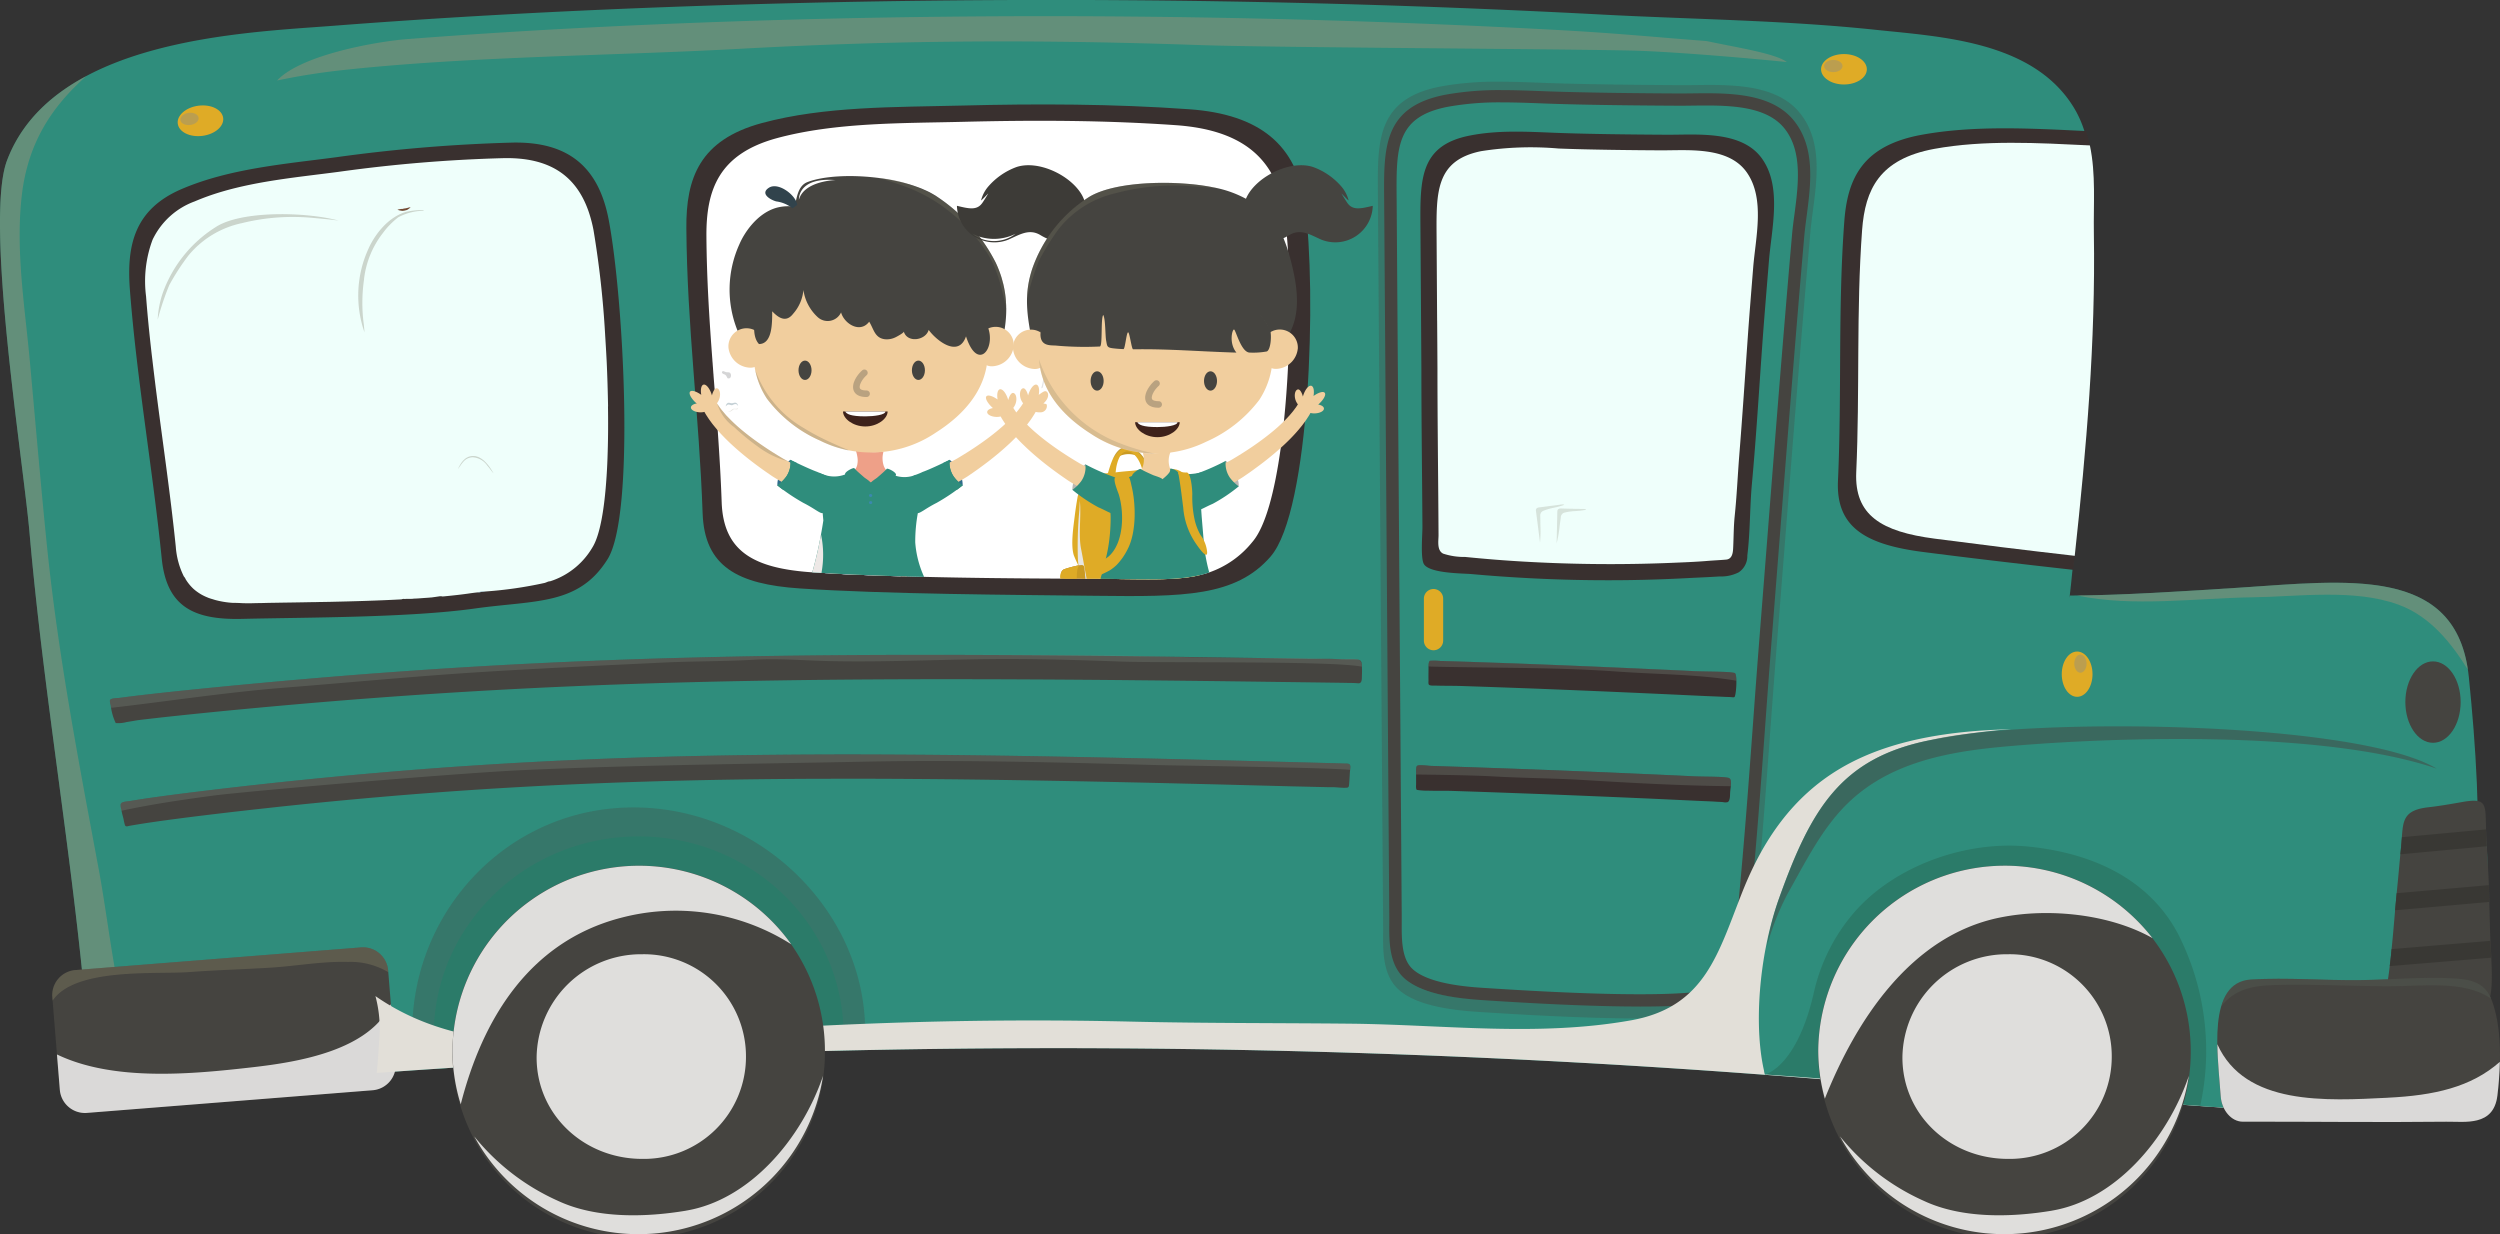 <svg xmlns="http://www.w3.org/2000/svg" xmlns:xlink="http://www.w3.org/1999/xlink" id="Group_641" data-name="Group 641" width="340.95" height="168.32" viewBox="0 0 340.95 168.32"><rect x="0" y="0" width="340.95" height="168.32" fill="#333333" stroke="none"/><defs><clipPath id="clip-path"><rect id="Rectangle_214" data-name="Rectangle 214" width="340.95" height="168.32" fill="none"></rect></clipPath><clipPath id="clip-path-2"><rect id="Rectangle_131" data-name="Rectangle 131" width="20.598" height="138.255" fill="none"></rect></clipPath><clipPath id="clip-path-3"><rect id="Rectangle_132" data-name="Rectangle 132" width="205.9" height="8.783" fill="none"></rect></clipPath><clipPath id="clip-path-4"><rect id="Rectangle_135" data-name="Rectangle 135" width="2.513" height="1.669" fill="none"></rect></clipPath><clipPath id="clip-path-5"><rect id="Rectangle_136" data-name="Rectangle 136" width="2.5" height="1.686" fill="none"></rect></clipPath><clipPath id="clip-path-6"><rect id="Rectangle_137" data-name="Rectangle 137" width="59.849" height="127.762" fill="#454440"></rect></clipPath><clipPath id="clip-path-7"><rect id="Rectangle_138" data-name="Rectangle 138" width="61.775" height="35.645" fill="#454440"></rect></clipPath><clipPath id="clip-path-8"><rect id="Rectangle_139" data-name="Rectangle 139" width="45.829" height="7.284" fill="none"></rect></clipPath><clipPath id="clip-path-9"><rect id="Rectangle_140" data-name="Rectangle 140" width="46.202" height="14.845" fill="none"></rect></clipPath><clipPath id="clip-path-10"><rect id="Rectangle_141" data-name="Rectangle 141" width="286.639" height="51.999" fill="none"></rect></clipPath><clipPath id="clip-path-11"><rect id="Rectangle_142" data-name="Rectangle 142" width="53.285" height="11.857" fill="none"></rect></clipPath><clipPath id="clip-path-12"><rect id="Rectangle_143" data-name="Rectangle 143" width="91.368" height="30.088" fill="#454440"></rect></clipPath><clipPath id="clip-path-13"><rect id="Rectangle_144" data-name="Rectangle 144" width="45.58" height="31.768" fill="none"></rect></clipPath><clipPath id="clip-path-14"><rect id="Rectangle_145" data-name="Rectangle 145" width="47.576" height="21.595" fill="none"></rect></clipPath><clipPath id="clip-path-15"><rect id="Rectangle_146" data-name="Rectangle 146" width="28.543" height="27.909" fill="none"></rect></clipPath><clipPath id="clip-path-16"><rect id="Rectangle_147" data-name="Rectangle 147" width="46.202" height="32.54" fill="none"></rect></clipPath><clipPath id="clip-path-17"><rect id="Rectangle_148" data-name="Rectangle 148" width="47.573" height="21.595" fill="none"></rect></clipPath><clipPath id="clip-path-18"><rect id="Rectangle_149" data-name="Rectangle 149" width="28.547" height="27.909" fill="none"></rect></clipPath><clipPath id="clip-path-19"><rect id="Rectangle_150" data-name="Rectangle 150" width="36.81" height="3.896" fill="none"></rect></clipPath><clipPath id="clip-path-20"><rect id="Rectangle_151" data-name="Rectangle 151" width="38.535" height="10.611" fill="none"></rect></clipPath><clipPath id="clip-path-21"><rect id="Rectangle_152" data-name="Rectangle 152" width="1.685" height="2.485" fill="none"></rect></clipPath><clipPath id="clip-path-22"><rect id="Rectangle_153" data-name="Rectangle 153" width="221.832" height="21.276" fill="none"></rect></clipPath><clipPath id="clip-path-23"><rect id="Rectangle_154" data-name="Rectangle 154" width="6.067" height="1.952" fill="none"></rect></clipPath><clipPath id="clip-path-24"><rect id="Rectangle_155" data-name="Rectangle 155" width="8.4" height="3.194" fill="none"></rect></clipPath><clipPath id="clip-path-25"><rect id="Rectangle_156" data-name="Rectangle 156" width="17.358" height="17.732" fill="none"></rect></clipPath><clipPath id="clip-path-26"><rect id="Rectangle_158" data-name="Rectangle 158" width="12.815" height="11.013" fill="none"></rect></clipPath><clipPath id="clip-path-27"><rect id="Rectangle_159" data-name="Rectangle 159" width="1.475" height="5.246" fill="none"></rect></clipPath><clipPath id="clip-path-28"><rect id="Rectangle_161" data-name="Rectangle 161" width="9.676" height="7.883" fill="none"></rect></clipPath><clipPath id="clip-path-29"><rect id="Rectangle_163" data-name="Rectangle 163" width="1.687" height="2.027" fill="none"></rect></clipPath><clipPath id="clip-path-30"><rect id="Rectangle_164" data-name="Rectangle 164" width="2.401" height="2.408" fill="none"></rect></clipPath><clipPath id="clip-path-31"><rect id="Rectangle_166" data-name="Rectangle 166" width="0.986" height="4.974" fill="none"></rect></clipPath><clipPath id="clip-path-32"><rect id="Rectangle_172" data-name="Rectangle 172" width="1.411" height="0.52" fill="none"></rect></clipPath><clipPath id="clip-path-33"><rect id="Rectangle_173" data-name="Rectangle 173" width="1.678" height="0.511" fill="none"></rect></clipPath><clipPath id="clip-path-34"><rect id="Rectangle_175" data-name="Rectangle 175" width="1.241" height="0.995" fill="none"></rect></clipPath><clipPath id="clip-path-35"><rect id="Rectangle_182" data-name="Rectangle 182" width="1.161" height="0.137" fill="none"></rect></clipPath><clipPath id="clip-path-36"><rect id="Rectangle_183" data-name="Rectangle 183" width="4.872" height="2.382" fill="none"></rect></clipPath><clipPath id="clip-path-37"><rect id="Rectangle_188" data-name="Rectangle 188" width="8.92" height="16.684" fill="none"></rect></clipPath><clipPath id="clip-path-38"><rect id="Rectangle_194" data-name="Rectangle 194" width="4.032" height="4.762" fill="none"></rect></clipPath><clipPath id="clip-path-39"><rect id="Rectangle_197" data-name="Rectangle 197" width="3.862" height="5.191" fill="none"></rect></clipPath><clipPath id="clip-path-40"><rect id="Rectangle_207" data-name="Rectangle 207" width="24.675" height="14.385" fill="none"></rect></clipPath><clipPath id="clip-path-41"><rect id="Rectangle_208" data-name="Rectangle 208" width="4.75" height="2.318" fill="none"></rect></clipPath><clipPath id="clip-path-42"><rect id="Rectangle_209" data-name="Rectangle 209" width="1.261" height="10.685" fill="none"></rect></clipPath><clipPath id="clip-path-43"><rect id="Rectangle_211" data-name="Rectangle 211" width="15.792" height="12.819" fill="none"></rect></clipPath><clipPath id="clip-path-44"><rect id="Rectangle_212" data-name="Rectangle 212" width="26.16" height="15.773" fill="none"></rect></clipPath></defs><g id="Group_889" data-name="Group 889" clip-path="url(#clip-path)"><g id="Group_888" data-name="Group 888" transform="translate(0 0)"><g id="Group_890" data-name="Group 890"><path id="Path_4904" data-name="Path 4904" d="M282.845,75.83c-.062.633-.128,1.273-.2,1.916-.06.54-.11,1.091-.168,1.64-.61,5.829-1.507,11.6-2.029,17.43-1.239,14.01-2.6,28.007-3.832,42.015-.529,6-5.473,10.394-11.029,9.868a1286.388,1286.388,0,0,0-150.62-5.423q-27.667.639-55.418,2.484-18.312,1.211-36.716,2.939c-5.553.526-10.5-3.873-11.027-9.868C9.874,116.761,5.949,94.693,4.025,72.624,3.149,62.671-2.121,30.074.952,21.9,7.216,5.267,33.346,4.457,45.568,3.509c21.888-1.691,44.687-2.7,67.9-3.2Q166.1-.8,218.711,2c12.376.649,24.792.764,37.141,2.072,8.959.95,21.392,1.54,26.948,10.551a14.474,14.474,0,0,1,1.475,3.272,17.4,17.4,0,0,1,.487,1.959c.774,3.872.448,8.061.5,11.984.23,14.773-.942,29.331-2.422,43.988" transform="translate(0 -0.001)" fill="#2f8d7c"></path><g id="Group_643" data-name="Group 643" transform="translate(0 10.381)" opacity="0.5" style="mix-blend-mode: screen;isolation: isolate"><g id="Group_642" data-name="Group 642"><g id="Group_641-2" data-name="Group 641" clip-path="url(#clip-path-2)"><path id="Path_4905" data-name="Path 4905" d="M13.428,147.727C10.7,133.069,7.914,118.637,6.4,103.781,5.547,95.395,4.836,87,4.067,78.6c-.682-7.463-1.959-15.06-1.1-22.546C3.8,48.8,7.088,43.9,11.762,39.742,6.888,42.34,2.929,46.013.952,51.264c-3.073,8.17,2.2,40.767,3.073,50.719,1.924,22.07,5.85,44.138,7.786,66.207A10.626,10.626,0,0,0,20.6,178c-4.666-9.258-5.3-20.234-7.17-30.271" transform="translate(0 -39.742)" fill="#979277"></path></g></g></g><g id="Group_646" data-name="Group 646" transform="translate(37.785 2.196)" opacity="0.5" style="mix-blend-mode: screen;isolation: isolate"><g id="Group_645" data-name="Group 645"><g id="Group_644" data-name="Group 644" clip-path="url(#clip-path-3)"><path id="Path_4906" data-name="Path 4906" d="M338.007,11.811c-9.318-.733-12.847-1.121-22.172-1.61q-47.092-2.471-94.258-1.514c-20.787.446-41.2,1.35-60.806,2.864-3.705.288-14.283,2.029-17.681,5.641a90.322,90.322,0,0,1,9.128-1.44c17.282-1.868,36.693-1.937,54.019-2.888,22.669-1.242,41.477-1.242,62.88-.5,9.424.327,48.865.515,58.81.745,3.754.086,12.447.7,21.063,1.564-1.566-1.188-7-2.017-10.983-2.866" transform="translate(-143.09 -8.408)" fill="#979277"></path></g></g></g><path id="Path_4907" data-name="Path 4907" d="M131.986,131.236c3.784-6.077,2.172-35.68.144-46.294-1.379-7.222-5.533-10.656-13.1-10.511a215.865,215.865,0,0,0-24.139,2.007c-6.99.921-14.483,1.543-20.975,4.318-6.458,2.759-7.562,7.646-7.077,13.834.952,12.261,3.1,24.353,4.337,36.576.663,6.532,4.308,8.379,10.939,8.222,9.056-.214,22.811-.16,31.781-1.418,8.269-1.158,14.14-.4,18.087-6.733" transform="translate(-49.118 -54.984)" fill="#39302f"></path><path id="Path_4908" data-name="Path 4908" d="M138.178,116.412c-.038-2.007-.095-4.049-.187-6.064-.05-.94-.1-1.882-.16-2.813-.015-.327-.044-.66-.058-.984a131.038,131.038,0,0,0-1.581-14.175,18.8,18.8,0,0,0-.668-2.539c-1.735-5.013-5.464-7.4-11.575-7.28a200.583,200.583,0,0,0-22.561,1.873c-5.263.693-10.828,1.2-15.962,2.724a33.738,33.738,0,0,0-3.644,1.309,10.242,10.242,0,0,0-5.572,4.913c-.036.067-.068.124-.1.191-.042.091-.083.191-.118.29a16.175,16.175,0,0,0-.824,7.537c.192,2.523.445,5.039.729,7.554.045.4.095.8.144,1.2,0,0-.008,0,0,.008.12,1.031.246,2.058.372,3.09v.008c.933,7.446,2.054,14.858,2.813,22.328a10.788,10.788,0,0,0,1.1,4.026,1.16,1.16,0,0,1,.233.357.225.225,0,0,1,.021.04,6.177,6.177,0,0,0,1.064,1.3,6.037,6.037,0,0,0,.572.449c.068.05.136.091.21.141.144.094.294.183.455.268a7.113,7.113,0,0,0,.708.323c.009.008.019.008.033.018.091.033.187.068.285.1.127.041.252.081.386.115l.039.016c.13.038.256.081.394.115a12.057,12.057,0,0,0,1.954.334c.106.008.209.018.324.024h.01c.029,0,.057,0,.084,0,.419,0,.835.019,1.248.043.363.008.719.022,1.1.012.516-.016,1.051-.026,1.6-.033h.041c.321-.01.631-.016.96-.026h.076c.657-.007,1.337-.024,2.028-.033,1.128-.016,2.308-.034,3.5-.059h.387a1.494,1.494,0,0,1,.193-.008c.12,0,.236,0,.363-.008.539-.007,1.077-.016,1.625-.026,3.241-.073,6.592-.164,9.783-.341a1.009,1.009,0,0,1,.351-.067c.044.01.084.019.134.027a.461.461,0,0,1,.111-.027c.218.01.438,0,.657,0a1.275,1.275,0,0,0,.169-.008.012.012,0,0,0,.017,0c.058,0,.116-.007.185-.007.017,0,.033-.019.059-.019h.109l.478-.024c.121-.01.227-.016.346-.024.035,0,.077-.01.11-.01.15-.007.3-.023.453-.033.26-.016.523-.034.786-.058h.007a.588.588,0,0,1,.126-.009c.364-.05.734-.1,1.1-.158a1.091,1.091,0,0,1,.4.025c.069-.007.135-.007.2-.014.168-.019.346-.034.514-.051.808-.083,1.593-.167,2.341-.268.16-.023.317-.04.481-.066.393-.059.788-.109,1.168-.152.4-.049.782-.1,1.161-.131a55.427,55.427,0,0,0,8.1-1.174c.11-.043.21-.077.321-.125a1.021,1.021,0,0,1,.4-.092c.133-.05.277-.091.412-.142a10.311,10.311,0,0,0,5.346-4.479c1.034-1.667,1.642-5.223,1.928-9.669.074-1.092.125-2.241.156-3.423.062-1.965.069-4.04.038-6.146" transform="translate(-55.249 -60.989)" fill="#effffb"></path><path id="Path_4909" data-name="Path 4909" d="M434.155,116.183c5.412-6.216,6.309-36.173,4.68-48.027-1.105-8.065-6.1-12.289-15.79-12.977-10.35-.736-20.723-.767-31.048-.5-9.023.227-18.66.069-27.212,2.383-8.509,2.3-10.365,7.53-10.308,14.36.106,13.535,1.745,25.354,2.22,38.878.256,7.229,4.748,9.661,13.243,10.232,11.6.779,28.931.872,40.475,1.006,11.848.137,18.964.137,23.739-5.351" transform="translate(-260.872 -40.281)" fill="#39302f"></path><path id="Path_4910" data-name="Path 4910" d="M444.312,91.924a1.423,1.423,0,0,1-.01.2c-.007.424-.015.857-.024,1.282v.007c-.036.977-.068,1.951-.119,2.933-.128,2.608-.312,5.206-.573,7.7-.118,1.232-.27,2.44-.431,3.613v.01c-.814,5.9-2.076,10.774-3.88,12.85a12.983,12.983,0,0,1-5.867,4.139,12.67,12.67,0,0,1-1.313.375c-.059.017-.128.023-.194.043-2.838.623-6.231.546-10.735.489-.822-.016-1.69-.034-2.6-.034-.481-.006-.968-.006-1.473-.006h-.58c-.256,0-.516,0-.775-.01a2.683,2.683,0,0,1-.4,0c-.538,0-1.111,0-1.676-.006a.614.614,0,0,0-.143-.026,3.256,3.256,0,0,0-.411.026h-.018c-5.639-.026-12.206-.084-18.564-.241-.788-.018-1.572-.034-2.347-.061-.285-.006-.574-.016-.859-.016-1.448-.04-2.87-.091-4.253-.148-1.429-.053-2.81-.11-4.148-.183-.5-.026-.985-.051-1.465-.085a3.893,3.893,0,0,1-.454-.026c-.161-.007-.32-.016-.481-.023l-1.238-.075h-.016c-7.931-.534-12.122-2.815-12.357-9.561-.118-3.373-.32-6.62-.54-9.82v-.008c-.017-.167-.024-.325-.035-.492a.478.478,0,0,1-.007-.1c-.007-.057-.007-.124-.014-.181a2.9,2.9,0,0,1-.019-.318,2.024,2.024,0,0,1-.016-.207.728.728,0,0,1-.007-.125c-.019-.149-.026-.3-.036-.451a.538.538,0,0,1-.007-.107c-.009-.091-.018-.184-.026-.275V103c-.01-.11-.017-.226-.026-.334v-.084a2.142,2.142,0,0,1-.023-.307c-.017-.2-.036-.4-.043-.593a.029.029,0,0,1-.008-.024c-.017-.174-.027-.349-.044-.526v-.016c-.031-.473-.075-.94-.108-1.406-.008-.1-.017-.2-.026-.3-.041-.539-.085-1.081-.126-1.615a1.706,1.706,0,0,0-.017-.217v-.007c-.01-.117-.017-.217-.025-.335s-.016-.231-.026-.349v-.043c-.008-.131-.025-.274-.033-.408,0-.04-.008-.081-.008-.124-.009-.074-.009-.15-.016-.225a.135.135,0,0,0-.01-.057v-.018c-.007-.1-.016-.21-.024-.317,0-.091-.01-.191-.019-.29-.4-5.372-.747-10.785-.791-16.548-.05-6.382,1.686-11.269,9.63-13.426,8-2.156,17.006-2.015,25.444-2.223,9.647-.241,19.343-.218,29.016.465,6.475.469,10.71,2.616,12.965,6.572a14.985,14.985,0,0,1,1.792,5.563c.085.633.17,1.333.237,2.066a.013.013,0,0,1,0,.016c.033.309.059.625.083.95v.008a.207.207,0,0,1,.011.083v.009c.049.574.092,1.156.125,1.773v.009c.2,3.289.271,7.162.186,11.2" transform="translate(-268.486 -46.596)" fill="#fff"></path><path id="Path_4911" data-name="Path 4911" d="M984.108,81.311c-.064-3.922.289-8.11-.545-11.983a17.106,17.106,0,0,0-.524-1.958c-7.5-.365-15.3-.8-22.454.517-7.994,1.474-10.078,5.9-10.511,11.832-.881,11.753-.327,23.561-.862,35.337-.286,6.287,3.677,8.678,11.454,9.7,5.822.757,13.31,1.641,20.625,2.456.073-.641.147-1.283.208-1.916,1.594-14.655,2.85-29.214,2.609-43.988" transform="translate(-698.549 -49.496)" fill="#39302f"></path><path id="Path_4912" data-name="Path 4912" d="M988.45,130.881c-6.782-.773-13.7-1.631-19.085-2.34-7.271-.948-10.972-3.181-10.71-9.06.5-11.009-.012-22.045.8-33.036.417-5.547,2.363-9.677,9.831-11.06,6.766-1.242,14.153-.817,21.232-.475.833,3.873.48,8.061.544,11.982.242,14.775-1.015,29.333-2.609,43.988" transform="translate(-705.501 -55.078)" fill="#effffb"></path><path id="Path_4916" data-name="Path 4916" d="M943.642,28.224c1.723,0,3.123.929,3.123,2.075s-1.4,2.074-3.123,2.074-3.122-.93-3.122-2.074,1.4-2.075,3.122-2.075" transform="translate(-692.164 -20.851)" fill="#dfab26"></path><g id="Group_655" data-name="Group 655" transform="translate(248.771 8.17)" opacity="0.5" style="mix-blend-mode: screen;isolation: isolate"><g id="Group_654" data-name="Group 654"><g id="Group_653" data-name="Group 653" clip-path="url(#clip-path-4)"><path id="Path_4917" data-name="Path 4917" d="M943.347,31.277c.693,0,1.256.375,1.256.835s-.563.834-1.256.834-1.257-.373-1.257-.834.564-.835,1.257-.835" transform="translate(-942.09 -31.277)" fill="#979277"></path></g></g></g><path id="Path_4919" data-name="Path 4919" d="M94.6,55.074c1.709-.217,3.216.528,3.364,1.665s-1.12,2.233-2.831,2.451-3.212-.528-3.362-1.663,1.12-2.236,2.829-2.453" transform="translate(-67.528 -40.66)" fill="#dfab26"></path><g id="Group_658" data-name="Group 658" transform="translate(24.592 15.374)" opacity="0.5" style="mix-blend-mode: screen;isolation: isolate"><g id="Group_657" data-name="Group 657"><g id="Group_656" data-name="Group 656" clip-path="url(#clip-path-5)"><path id="Path_4920" data-name="Path 4920" d="M94.269,58.87c.689-.085,1.294.212,1.354.671s-.452.9-1.139.985-1.295-.21-1.352-.669.447-.9,1.136-.987" transform="translate(-93.128 -58.855)" fill="#979277"></path></g></g></g><g id="Group_661" data-name="Group 661" transform="translate(187.905 11.141)" opacity="0.3" style="mix-blend-mode: screen;isolation: isolate"><g id="Group_660" data-name="Group 660"><g id="Group_659" data-name="Group 659" clip-path="url(#clip-path-6)"><path id="Path_4921" data-name="Path 4921" d="M747.5,170.41h0c-8.056,0-17.776-.618-21.927-.88l-.084-.005c-3.9-.249-9.337-.89-11.588-3.611-1.626-1.965-1.6-4.864-1.586-7.192,0-.314,0-.612,0-.9L711.6,57.753c-.052-7.188-.094-12.865,8.761-14.489a42.679,42.679,0,0,1,7.808-.616c1.826,0,3.681.07,5.474.137l.927.036c5.7.208,13.974.275,18.4.3h.266c.532,0,1.088-.006,1.668-.014.628-.006,1.276-.016,1.937-.016,4.8,0,9.624.468,12.347,3.869l.121.154c2.867,3.74,2.206,8.731,1.621,13.133-.135,1.017-.263,1.98-.341,2.89-1.251,14.263-2.27,27.142-3.347,40.777-.365,4.613-.734,9.3-1.122,14.149-.408,5.094-.739,9.568-1.056,13.848-.623,8.432-1.211,16.4-2.237,26.846-.033.348-.064.754-.1,1.2-.235,3.085-.589,7.749-3.072,9.171-.968.554-3.285,1.291-12.157,1.291M728.168,44.368a40.949,40.949,0,0,0-7.491.587c-7.423,1.361-7.392,5.662-7.339,12.785l.719,100.071c0,.293,0,.6,0,.921-.014,2.055-.034,4.607,1.192,6.093,2.033,2.454,8.295,2.854,10.353,2.982l.088.005c4.133.263,13.813.878,21.814.878,8.207,0,10.593-.663,11.286-1.06,1.689-.967,2.028-5.421,2.21-7.811.035-.458.066-.876.1-1.238,1.025-10.426,1.613-18.38,2.235-26.8.315-4.283.646-8.759,1.056-13.856.388-4.846.758-9.535,1.122-14.15,1.08-13.638,2.1-26.519,3.349-40.793.082-.949.212-1.924.351-2.962.54-4.074,1.151-8.695-1.286-11.87l-.1-.131c-2.263-2.823-6.615-3.213-10.982-3.213-.654,0-1.3.009-1.914.016-.586.008-1.154.014-1.69.014h-.273c-4.438-.021-12.737-.088-18.458-.3l-.932-.033c-1.776-.067-3.61-.136-5.405-.136" transform="translate(-711.591 -42.648)" fill="#454440"></path></g></g></g><path id="Path_4922" data-name="Path 4922" d="M733.673,94.181q.025,3.481.046,6.966c0,7.167.1,14.336.143,21.5.007.993-.278,4.272.2,5.072.765,1.29,5.324,1.261,6.5,1.366q3.522.318,7.054.514,7.074.4,14.166.31,3.988-.053,7.973-.261c1.548-.083,3.1-.14,4.642-.241a5.246,5.246,0,0,0,2.6-.563,2.663,2.663,0,0,0,1.174-2.3c.4-3.215.329-6.513.623-9.743.587-6.387.973-12.8,1.432-19.2.27-3.747.591-7.488.893-11.233.353-4.364,1.8-10.048-.921-13.908a1.366,1.366,0,0,0-.09-.126c-2.791-3.782-8.861-3.145-12.9-3.167-4.234-.022-10.8-.088-15.3-.266-3.893-.156-7.786-.381-11.636.389-6.833,1.361-6.724,6.039-6.682,12.511q.044,6.186.083,12.374" transform="translate(-539.87 -50.792)" fill="#39302f"></path><path id="Path_4923" data-name="Path 4923" d="M742.019,100.619q.025,3.237.041,6.476c0,6.632.086,13.267.13,19.9q.009,1.426.018,2.852c0,.778-.253,2.083.63,2.526a9.1,9.1,0,0,0,3,.451q2,.2,4.017.363c2.706.216,5.419.368,8.134.471q7.97.3,15.949-.026c1.663-.07,3.337-.129,4.993-.27.832-.068,1.67-.1,2.5-.176.911-.084.938-1.089.968-1.789.062-1.39.057-2.765.2-4.152.284-2.7.4-5.412.611-8.112.436-5.423.793-10.854,1.174-16.28.22-3.164.485-6.325.735-9.488.322-4.057,1.643-9.342-.836-12.931a1.182,1.182,0,0,0-.082-.118c-2.534-3.517-8.049-2.923-11.718-2.944-3.847-.021-9.812-.084-13.9-.249a43.655,43.655,0,0,0-10.574.361c-6.208,1.265-6.107,5.616-6.067,11.632q.036,5.753.073,11.506" transform="translate(-546.02 -56.868)" fill="#effffb"></path><path id="Path_4924" data-name="Path 4924" d="M738.017,314.587a1.315,1.315,0,0,1-2.63,0v-5.724a1.315,1.315,0,0,1,2.63,0Z" transform="translate(-541.198 -227.219)" fill="#dfab26"></path><path id="Path_4925" data-name="Path 4925" d="M749.738,172.022h0c-7.83,0-17.268-.6-21.3-.864-3.865-.247-9.149-.876-11.336-3.537-1.575-1.922-1.553-4.755-1.536-7.033,0-.306.006-.6,0-.878l-.7-97.9c-.053-7.028-.094-12.58,8.507-14.17a41.18,41.18,0,0,1,7.582-.6c1.775,0,3.579.067,5.319.134l.9.034c5.485.2,13.549.269,17.868.29h.248c.519,0,1.063-.008,1.626-.014.611-.008,1.243-.016,1.889-.016,4.662,0,9.341.457,11.989,3.785l.114.148c2.785,3.661,2.142,8.542,1.576,12.848-.13.993-.253,1.932-.33,2.823-1.216,13.963-2.2,26.567-3.253,39.912-.353,4.506-.715,9.092-1.089,13.826-.4,4.985-.717,9.367-1.025,13.556-.6,8.245-1.177,16.035-2.171,26.251-.033.342-.064.738-.1,1.173-.227,3.019-.573,7.58-2.983,8.97-.942.542-3.192,1.265-11.807,1.265M730.965,48.714a39.495,39.495,0,0,0-7.27.574c-7.207,1.331-7.18,5.54-7.125,12.511l.695,97.9c0,.286,0,.589,0,.905-.013,2.008-.032,4.508,1.159,5.962,1.972,2.4,8.054,2.786,10.052,2.916,4.092.262,13.493.865,21.266.865,7.965,0,10.28-.651,10.955-1.038,1.641-.948,1.97-5.3,2.145-7.646.034-.446.066-.858.1-1.208.993-10.2,1.564-17.978,2.17-26.215.305-4.194.627-8.576,1.024-13.564.375-4.735.735-9.318,1.09-13.824,1.045-13.35,2.036-25.956,3.253-39.927.078-.926.2-1.884.34-2.9.524-3.988,1.119-8.509-1.249-11.62l-.092-.119c-2.2-2.767-6.425-3.148-10.66-3.148-.637,0-1.263.008-1.865.015-.573.009-1.125.016-1.648.016l-.258,0c-4.33-.022-12.414-.088-17.923-.29l-.9-.035c-1.728-.064-3.513-.131-5.255-.131" transform="translate(-526.097 -34.75)" fill="#454440"></path><g id="Group_664" data-name="Group 664" transform="translate(56.219 110.115)" opacity="0.3" style="mix-blend-mode: screen;isolation: isolate"><g id="Group_663" data-name="Group 663"><g id="Group_662" data-name="Group 662" clip-path="url(#clip-path-7)"><path id="Path_4926" data-name="Path 4926" d="M274.675,452.139c0,.771-.027,1.536-.093,2.29q-30.577.707-61.244,2.745a28.908,28.908,0,0,1-.438-5.035c0-16.557,13.119-30.61,30.183-30.61s31.592,14.053,31.592,30.61" transform="translate(-212.9 -421.529)" fill="#454440"></path></g></g></g><path id="Path_4927" data-name="Path 4927" d="M279.923,463.81c0,.7-.024,1.393-.083,2.073q-27.667.638-55.418,2.484a26.218,26.218,0,0,1-.4-4.557c0-14.98,12.51-27.131,27.948-27.131s27.951,12.151,27.951,27.131" transform="translate(-164.868 -322.607)" fill="#2b7b69"></path><path id="Path_4928" data-name="Path 4928" d="M73.824,510.27a3.43,3.43,0,0,1-3.079,3.756l-39.08,3.1a3.442,3.442,0,0,1-3.643-3.22l-1.016-12.5a3.43,3.43,0,0,1,3.077-3.757l39.08-3.1a3.442,3.442,0,0,1,3.644,3.221Z" transform="translate(-19.866 -365.348)" fill="#454440"></path><g id="Group_667" data-name="Group 667" transform="translate(7.128 129.185)" opacity="0.3" style="mix-blend-mode: screen;isolation: isolate"><g id="Group_666" data-name="Group 666"><g id="Group_665" data-name="Group 665" clip-path="url(#clip-path-8)"><path id="Path_4929" data-name="Path 4929" d="M45.687,497.919c3.679-.272,7.365-.376,11.049-.6,3.5-.217,7.054-.882,10.56-.783a10.1,10.1,0,0,1,5.527,1.4l-.014-.165a3.442,3.442,0,0,0-3.644-3.221l-39.08,3.1a3.429,3.429,0,0,0-3.077,3.757l.031.413c3.049-4.565,14.161-3.563,18.649-3.9" transform="translate(-26.994 -494.534)" fill="#98916d"></path></g></g></g><g id="Group_670" data-name="Group 670" transform="translate(7.768 136.947)" style="mix-blend-mode: multiply;isolation: isolate"><g id="Group_669" data-name="Group 669"><g id="Group_668" data-name="Group 668" clip-path="url(#clip-path-9)"><path id="Path_4930" data-name="Path 4930" d="M74.963,524.246c-2.971,6.336-12.645,7.89-18.825,8.6-8.171.934-18.951,2-26.722-1.741l.388,4.757a3.442,3.442,0,0,0,3.643,3.22l39.08-3.1a3.43,3.43,0,0,0,3.078-3.757Z" transform="translate(-29.417 -524.246)" fill="#dad9d8"></path></g></g></g><path id="Path_4931" data-name="Path 4931" d="M999.746,305.976c6.619,0,15.979-.609,22.927-1.06,14.956-.972,29.928-3.109,31.49,12.124,1.917,18.733,2.713,41.358-5.706,53.85-5.42,8.043-26.645,4.726-40.9,4.037-11.009-.529-22.872-1.458-32.654-2.242Z" transform="translate(-717.469 -224.755)" fill="#2f8d7c"></path><g id="Group_673" data-name="Group 673" transform="translate(51.208 99.434)" style="mix-blend-mode: multiply;isolation: isolate"><g id="Group_672" data-name="Group 672"><g id="Group_671" data-name="Group 671" clip-path="url(#clip-path-10)"><path id="Path_4932" data-name="Path 4932" d="M465.563,391.129a1.378,1.378,0,0,1-1.781.576c-3.782-1.446-7.618-2.744-11.414-4.146a2.148,2.148,0,0,1-.342.043c-4.939.124-9.256-1.811-13.875-3.263-5.539-1.738-11.68-3.618-17.531-3.687-8.916-.1-19.1.724-26.925,5.364-6.537,3.873-10.551,9.808-13.3,16.7-3.358,8.426-5.061,15.841-15.268,17.652-12.711,2.257-25.459.584-38.261.452-9.742-.1-19.928-.051-29.669-.278-20.11-.47-38.987.11-59.078,1.577-14.772,1.076-31.318,3.913-44.2-5.064a17.381,17.381,0,0,1,.491,6.3c-.069,1.38-.168,2.784-.32,4.184q4.087-.3,8.174-.568,27.779-1.838,55.418-2.484a1286.4,1286.4,0,0,1,150.62,5.423,9.357,9.357,0,0,0,1.643,0c7.392.563,15.323,1.111,22.855,1.474,14.252.689,35.477,4.006,40.9-4.037,4.653-6.9,6.472-16.9,6.859-27.623-3.336-4.306-9.375-6.646-15-8.592" transform="translate(-193.925 -380.644)" fill="#e2dfd8"></path></g></g></g><g id="Group_676" data-name="Group 676" transform="translate(283.281 79.475)" opacity="0.5" style="mix-blend-mode: screen;isolation: isolate"><g id="Group_675" data-name="Group 675"><g id="Group_674" data-name="Group 674" clip-path="url(#clip-path-11)"><path id="Path_4933" data-name="Path 4933" d="M1096.694,306.222c6.275-.088,13.869-1.2,19.9,1,4.269,1.559,7.152,5.127,9.473,8.871-2.088-14.178-16.732-12.122-31.362-11.171-6.6.427-15.382,1-21.923,1.054,7.6,1.607,16.263.351,23.915.245" transform="translate(-1072.779 -304.237)" fill="#979277"></path></g></g></g><path id="Path_4934" data-name="Path 4934" d="M961.893,418c-11.176-6.71-27.067-3.749-36.4,5.1-4.083,3.871-6.567,8.593-9.545,13.257-1.7,2.667-3.533,5.22-6.165,6.88a72.959,72.959,0,0,0,.457,9.4c11.249.769,13.541,1.075,24.842,2.141a9.616,9.616,0,0,0,1.457.012c7.449.565,15.455,1.122,23.056,1.487,5.227.254,11.545.839,17.717,1.085.587-15.127-2.151-31.385-15.423-39.354" transform="translate(-669.539 -306.099)" fill="#2b7b69"></path><path id="Path_4935" data-name="Path 4935" d="M1004.051,386.879c-3.037-2.709-7.393-4.344-11.349-5.133-6.013-1.2-12.184-1.516-18.285-2.056-13.78-1.213-28.807-1.624-42.448,1.013-12.359,2.388-16.441,9.36-20.851,21.71-2.766,7.747-3.473,17.8-1.889,23.926.019-.006,4.415-.956,6.73-11.433a25.17,25.17,0,0,1,4.841-9.947c5.376-6.776,15.451-10.584,24.324-9.7,8.295.829,16.3,4.117,20.432,11.893a35.062,35.062,0,0,1,3.035,23.477c13.036.886,27.775,1.5,32.041-4.827,3.357-4.977,4.994-10.858,5.84-16.726.933-6.473,3.265-17.124-2.422-22.2" transform="translate(-668.524 -279.806)" fill="#2f8d7c"></path><g id="Group_679" data-name="Group 679" transform="translate(240.947 99.057)" opacity="0.5" style="mix-blend-mode: screen;isolation: isolate"><g id="Group_678" data-name="Group 678"><g id="Group_677" data-name="Group 677" clip-path="url(#clip-path-12)"><path id="Path_4936" data-name="Path 4936" d="M915.318,402.014c2.3-4.076,4.484-8.513,7.734-11.859,5.262-5.413,12.468-7.248,20.546-8.064,10.013-1.013,42.909-3.01,60.23,2.878-10.979-6.577-55.714-6.995-68.869-3.929-12.359,2.388-16.441,9.36-20.851,21.71a37.6,37.6,0,0,0-1.648,6.539,35.852,35.852,0,0,1,2.858-7.275" transform="translate(-912.46 -379.201)" fill="#454440"></path></g></g></g><path id="Path_4937" data-name="Path 4937" d="M989.866,477.088a25.4,25.4,0,1,1-25.4-25.124,25.266,25.266,0,0,1,25.4,25.124" transform="translate(-691.095 -333.899)" fill="#454440"></path><g id="Group_682" data-name="Group 682" transform="translate(247.973 118.065)" style="mix-blend-mode: multiply;isolation: isolate"><g id="Group_681" data-name="Group 681"><g id="Group_680" data-name="Group 680" clip-path="url(#clip-path-13)"><path id="Path_4938" data-name="Path 4938" d="M963.762,459.052c6.829-1.409,15.167-.443,20.886,2.787a25.452,25.452,0,0,0-45.579,15.249,24.9,24.9,0,0,0,.9,6.644c4.308-10.822,11.8-22.2,23.789-24.68" transform="translate(-939.069 -451.965)" fill="#dfdedc"></path></g></g></g><g id="Group_685" data-name="Group 685" transform="translate(250.942 146.725)" style="mix-blend-mode: multiply;isolation: isolate"><g id="Group_684" data-name="Group 684"><g id="Group_683" data-name="Group 683" clip-path="url(#clip-path-14)"><path id="Path_4939" data-name="Path 4939" d="M979.208,580.061c-5.535.924-12.249,1.1-17.455-1.331a30.843,30.843,0,0,1-11.444-8.8,25.475,25.475,0,0,0,47.575-8.258c-2.973,8.725-10.092,16.95-18.677,18.385" transform="translate(-950.31 -561.676)" fill="#dfdedc"></path></g></g></g><g id="Group_688" data-name="Group 688" transform="translate(259.457 130.141)" style="mix-blend-mode: multiply;isolation: isolate"><g id="Group_687" data-name="Group 687"><g id="Group_686" data-name="Group 686" clip-path="url(#clip-path-15)"><path id="Path_4940" data-name="Path 4940" d="M1011.1,512.149A13.917,13.917,0,0,1,996.952,526.1c-7.952,0-14.4-6.033-14.4-13.819a14.243,14.243,0,0,1,14.4-14.09,13.92,13.92,0,0,1,14.149,13.957" transform="translate(-982.557 -498.192)" fill="#dfdedc"></path></g></g></g><path id="Path_4943" data-name="Path 4943" d="M284.478,477.088a25.4,25.4,0,1,1-25.4-25.124,25.266,25.266,0,0,1,25.4,25.124" transform="translate(-171.974 -333.899)" fill="#454440"></path><g id="Group_691" data-name="Group 691" transform="translate(61.706 118.065)" style="mix-blend-mode: multiply;isolation: isolate"><g id="Group_690" data-name="Group 690"><g id="Group_689" data-name="Group 689" clip-path="url(#clip-path-16)"><path id="Path_4944" data-name="Path 4944" d="M256.521,459.107a29.323,29.323,0,0,1,23.362,3.576,25.451,25.451,0,0,0-46.2,14.405,24.823,24.823,0,0,0,1.127,7.416c2.94-11.506,9.239-22.082,21.714-25.4" transform="translate(-233.68 -451.964)" fill="#dfdedc"></path></g></g></g><g id="Group_694" data-name="Group 694" transform="translate(64.677 146.725)" style="mix-blend-mode: multiply;isolation: isolate"><g id="Group_693" data-name="Group 693"><g id="Group_692" data-name="Group 692" clip-path="url(#clip-path-17)"><path id="Path_4945" data-name="Path 4945" d="M273.827,580.061c-5.537.924-12.249,1.1-17.457-1.331a30.827,30.827,0,0,1-11.439-8.8,25.473,25.473,0,0,0,47.573-8.258c-2.974,8.725-10.092,16.95-18.677,18.385" transform="translate(-244.931 -561.676)" fill="#dfdedc"></path></g></g></g><g id="Group_697" data-name="Group 697" transform="translate(73.189 130.141)" style="mix-blend-mode: multiply;isolation: isolate"><g id="Group_696" data-name="Group 696"><g id="Group_695" data-name="Group 695" clip-path="url(#clip-path-18)"><path id="Path_4946" data-name="Path 4946" d="M305.711,512.149A13.919,13.919,0,0,1,291.559,526.1c-7.948,0-14.4-6.033-14.4-13.819a14.245,14.245,0,0,1,14.4-14.09,13.923,13.923,0,0,1,14.152,13.957" transform="translate(-277.164 -498.192)" fill="#dfdedc"></path></g></g></g><path id="Path_4949" data-name="Path 4949" d="M1246.35,445.258a1.878,1.878,0,0,1-1.026.413c-1.548.215-10.733.139-11.678.032-1.669-.177-1.127-2.175-.968-3.225.094-.634.179-1.264.253-1.9q.153-1.161.253-2.319c.184-1.763.327-3.53.479-5.292.067-.764.134-1.538.212-2.3v-.032c.185-1.769.336-3.529.5-5.3.036-.368.076-.733.109-1.1.042-.437.075-.85.1-1.235.167-2.318.295-3.71,3.619-4.078,1.517-.17,3.022-.437,4.532-.7,3.188-.583,3.249.107,3.307,2.794.008.306.017.611.024.926.026.764.059,1.53.111,2.3.05,1.132.125,2.267.182,3.391.036.636.062,1.27.085,1.906.027.767.05,1.53.061,2.3.051,1.739.084,3.483.15,5.22v.085c.026.489.085,1.332.125,2.3.11,2.287.163,5.265-.437,5.826" transform="translate(-907.018 -308.827)" fill="#454440"></path><path id="Path_4950" data-name="Path 4950" d="M1251.515,435.3l-11.8,1.1c.036-.368.076-.733.109-1.1.042-.437.074-.85.1-1.235L1251.4,433c.026.764.059,1.53.111,2.3" transform="translate(-912.35 -319.892)" fill="#393834"></path><path id="Path_4951" data-name="Path 4951" d="M1249.848,464.371,1237,465.511c.067-.764.134-1.538.212-2.3v-.032l12.575-1.1c.028.767.05,1.53.061,2.3" transform="translate(-910.355 -341.368)" fill="#393834"></path><path id="Path_4952" data-name="Path 4952" d="M1248.081,493.472l-13.855,1.148q.153-1.161.253-2.318l13.477-1.127c.026.489.085,1.332.125,2.3" transform="translate(-908.313 -362.867)" fill="#393834"></path><path id="Path_4953" data-name="Path 4953" d="M1145.624,526.654c.13,1.921,1.472,3.479,3,3.474,9.249-.016,18.524.112,27.766.005,2.572-.032,6.444.673,6.967-3.544.5-4.031.665-9.287-.788-13.086-.975-2.552-3.148-2.812-5.412-2.93-4.152-.212-8.331.191-12.471.247-4.968.063-9.953-.378-14.918-.08-6.113.365-4.522,10.355-4.148,15.915" transform="translate(-842.766 -377.152)" fill="#454440"></path><g id="Group_700" data-name="Group 700" transform="translate(302.93 133.359)" opacity="0.3" style="mix-blend-mode: screen;isolation: isolate"><g id="Group_699" data-name="Group 699"><g id="Group_698" data-name="Group 698" clip-path="url(#clip-path-19)"><path id="Path_4954" data-name="Path 4954" d="M1154.479,511.49c5.071-.136,10.123.143,15.186.173,4.975.029,10.614-.89,14.331,1.69-1-2.408-3.129-2.665-5.345-2.781-4.152-.212-8.332.191-12.471.246-4.968.063-9.953-.377-14.918-.079-2.27.136-3.474,1.6-4.077,3.668,1.811-2.359,4.358-2.84,7.294-2.918" transform="translate(-1147.187 -510.511)" fill="#59665a"></path></g></g></g><g id="Group_703" data-name="Group 703" transform="translate(302.4 142.413)" style="mix-blend-mode: multiply;isolation: isolate"><g id="Group_702" data-name="Group 702"><g id="Group_701" data-name="Group 701" clip-path="url(#clip-path-20)"><path id="Path_4955" data-name="Path 4955" d="M1168.459,552.468c-8.4.413-19.5,1.125-23.276-7.3.032,2.5.323,5.082.458,7.089.13,1.921,1.472,3.479,3,3.474,9.249-.016,18.524.112,27.766.005,2.572-.032,6.443.673,6.967-3.544.175-1.426.3-3.006.338-4.619-3.934,3.477-9,4.583-15.257,4.891" transform="translate(-1145.182 -545.172)" fill="#dad9d8"></path></g></g></g><path id="Path_4956" data-name="Path 4956" d="M1249.827,350.839c0,3.066-1.687,5.555-3.77,5.555s-3.771-2.489-3.771-5.555,1.69-5.549,3.771-5.549,3.77,2.485,3.77,5.549" transform="translate(-914.244 -255.091)" fill="#454440"></path><path id="Path_4960" data-name="Path 4960" d="M1069.037,343.237c0,1.707-.94,3.088-2.1,3.088s-2.095-1.381-2.095-3.088.937-3.088,2.095-3.088,2.1,1.383,2.1,3.088" transform="translate(-783.659 -251.293)" fill="#dfab26"></path><g id="Group_706" data-name="Group 706" transform="translate(282.885 89.266)" opacity="0.5" style="mix-blend-mode: screen;isolation: isolate"><g id="Group_705" data-name="Group 705"><g id="Group_704" data-name="Group 704" clip-path="url(#clip-path-21)"><path id="Path_4961" data-name="Path 4961" d="M1072.967,342.962c0,.686-.378,1.242-.844,1.242s-.841-.556-.841-1.242.375-1.242.841-1.242.844.557.844,1.242" transform="translate(-1071.281 -341.72)" fill="#979277"></path></g></g></g><path id="Path_4962" data-name="Path 4962" d="M779.473,349.789c-.046.059-.15.059-.333.04-.345-.038-.7-.032-1.049-.05-.851-.043-1.7-.076-2.55-.111-.251-.013-.5-.023-.75-.034l-4.621-.217q-2.216-.1-4.427-.2l-4.212-.185q-2.02-.085-4.036-.169l-3.911-.158q-1.914-.076-3.826-.145-1.878-.069-3.759-.134-1.853-.064-3.7-.126c-1.224-.04-2.36-.016-3.582-.056-.206-.006-.8.046-.933-.14-.095-.132-.042-.469-.049-.614-.017-.652.018-1.616,0-1.86-.008-.148.022-.69.192-.773a7.734,7.734,0,0,1,1.467.03c.092,0,.182-.005.273,0q.907.028,1.817.058c1.224.038,2.448.078,3.679.121s2.5.086,3.747.131q1.917.069,3.831.146,1.955.076,3.911.155,2,.084,4.011.167,2.086.092,4.169.182,2.187.1,4.376.2,2.3.1,4.595.215c1.584.074,2.972.05,4.553.126a6.379,6.379,0,0,1,1.131.129c.408.115.224,2.975-.014,3.282" transform="translate(-542.918 -254.741)" fill="#39302f"></path><path id="Path_4963" data-name="Path 4963" d="M57.517,351.182a7.42,7.42,0,0,1-.679-2.4,1.868,1.868,0,0,1-.117-.7c.079-.322,1.037-.3,1.3-.333q.742-.1,1.484-.194c.641-.079,1.284-.155,1.926-.232q1.268-.146,2.539-.285,1.642-.178,3.283-.348,2.056-.211,4.114-.412,2.5-.248,4.99-.477,2.935-.277,5.873-.531,3.377-.294,6.756-.566,3.81-.306,7.625-.575,4.249-.306,8.5-.562,4.686-.286,9.377-.518,5.135-.253,10.27-.446,5.593-.213,11.185-.351,6.051-.157,12.1-.242,6.495-.092,12.994-.12,6.912-.029,13.824,0,7.269.025,14.539.1,7.546.076,15.092.184,7.723.111,15.445.236c1.358.022,2.739-.029,4.1.043.831.043,1.6.03,2.436.04s.978.155,1,.945c.013.4.022.81,0,1.212s.078,1.162-.528,1.106c-.637-.061-1.281-.041-1.92-.062-.211-.008-.424-.008-.637-.01l-3.052-.043-6.1-.081c-1.136-.016-2.277-.032-3.416-.046q-7.629-.1-15.254-.175-7.393-.076-14.791-.112-7.072-.036-14.141-.026-6.677.015-13.355.08-6.241.069-12.481.191-5.786.118-11.57.3-5.331.169-10.656.4-4.879.211-9.753.478-4.435.242-8.873.532-4,.262-8.006.563-3.572.265-7.142.564-3.139.262-6.277.544-2.7.245-5.4.5-2.262.214-4.518.445c-1.225.124-2.444.248-3.668.379-.956.1-1.915.205-2.871.314-.731.083-1.463.166-2.192.254-.628.076-1.224.2-1.849.293a4.3,4.3,0,0,1-1.5.144" transform="translate(-41.733 -252.57)" fill="#454440"></path><path id="Path_4964" data-name="Path 4964" d="M773.912,404.486a.3.3,0,0,1-.073.053,1.324,1.324,0,0,1-.642,0c-.288-.029-.577-.032-.866-.051-.857-.059-1.719-.081-2.575-.122q-2.113-.1-4.228-.2t-4.213-.19q-2.1-.092-4.206-.18t-4.189-.175l-4.172-.166q-2.077-.077-4.153-.154t-4.136-.149q-2.056-.07-4.112-.138c-1.108-.037-2.154,0-3.26-.032a9.73,9.73,0,0,1-1.631-.107c-.159-.079-.123-.575-.116-.714.009-.277-.007-1.165.007-1.509,0-.169-.06-.9.121-1.054.24-.205,1.531-.008,1.972.005.461.011.923.035,1.385.045.2.005.4.012.6.019q2.056.064,4.114.137t4.136.145c1.39.05,2.775.1,4.161.153s2.787.108,4.181.165,2.8.112,4.2.17,2.808.119,4.211.181,2.816.122,4.223.187,2.821.13,4.233.2,2.69.043,4.105.111a7.83,7.83,0,0,1,.866.093c.35.062.44.323.43.741-.008.492-.1.912-.12,1.4-.014.3,0,.9-.251,1.132" transform="translate(-538.214 -295.147)" fill="#39302f"></path><path id="Path_4965" data-name="Path 4965" d="M62.986,403.652a.277.277,0,0,1-.118-.174c-.064-.223-.121-.467-.163-.695-.073-.389-.194-.708-.265-1.1-.054-.288-.234-.822-.109-1.1s.953-.308,1.155-.341c.22-.039.442-.077.66-.112.25-.038.5-.079.749-.118.285-.046.572-.089.857-.131l.991-.143,1.143-.158c.44-.06.876-.119,1.316-.177.5-.064,1-.131,1.5-.193.566-.071,1.129-.143,1.7-.213q.949-.118,1.9-.231c.706-.083,1.409-.17,2.112-.252.774-.091,1.551-.179,2.325-.266.849-.1,1.7-.189,2.544-.284q1.376-.152,2.755-.3,1.486-.157,2.971-.307,1.589-.163,3.183-.318,1.7-.165,3.4-.32,1.8-.168,3.605-.322,1.909-.169,3.817-.323c1.342-.107,2.683-.214,4.026-.311q2.123-.161,4.243-.3,2.226-.149,4.454-.287,2.338-.14,4.677-.265,2.448-.133,4.9-.242,2.564-.116,5.125-.215c1.782-.067,3.571-.129,5.355-.184,1.863-.057,3.721-.108,5.587-.15,1.939-.048,3.88-.083,5.821-.118q3.029-.049,6.058-.078,3.142-.032,6.286-.043,3.254-.012,6.511-.005,3.366.011,6.73.035,3.471.025,6.935.067,3.56.042,7.122.1,3.647.057,7.294.13,3.718.072,7.437.155,3.784.081,7.56.174,3.828.093,7.655.191,3.858.1,7.716.2l3.717.1,1.861.05c.452.012.907.036,1.359.038.239,0,.561.033.559.438,0,.258-.059.6-.073.859-.033.6-.052.994-.105,1.6-.02.221-.063.389-.309.4-.687.046-1.357-.074-2.041-.074-.206,0-.412,0-.613,0l-3.705-.088c-.355-.007-.709-.014-1.064-.023l-7.683-.2q-3.808-.1-7.617-.188-3.761-.095-7.526-.174-3.7-.083-7.4-.153-3.629-.069-7.258-.127-3.54-.057-7.085-.1-3.448-.039-6.9-.064-3.347-.025-6.695-.033-3.237,0-6.477.006-3.125.011-6.251.04-3.009.033-6.02.079-2.893.049-5.787.117-2.777.064-5.554.151-2.659.082-5.321.184-2.546.1-5.09.212-2.432.112-4.867.242-2.321.125-4.642.265-2.213.132-4.427.284-2.1.139-4.209.3c-1.333.1-2.663.2-4,.309-1.264.1-2.523.209-3.785.318q-1.793.154-3.581.32c-1.12.1-2.243.211-3.364.317l-3.158.314-2.943.306c-.911.1-1.823.2-2.732.3q-1.257.136-2.514.28c-.769.086-1.536.173-2.306.264-.7.082-1.392.166-2.089.247l-1.879.228c-.561.07-1.121.142-1.68.211l-1.481.193c-.434.057-.868.114-1.3.175-.376.049-.752.1-1.129.155l-.981.143q-.422.061-.847.129-1,.154-2,.33c-.168.027-.381.126-.521.046" transform="translate(-45.839 -290.986)" fill="#454440"></path><g id="Group_709" data-name="Group 709" transform="translate(14.974 89.295)" opacity="0.3" style="mix-blend-mode: screen;isolation: isolate"><g id="Group_708" data-name="Group 708"><g id="Group_707" data-name="Group 707" clip-path="url(#clip-path-22)"><path id="Path_4966" data-name="Path 4966" d="M751.49,345.853c4.017.062,8.018.193,12.029.475,5.886.413,10.8.354,16.233,1.244-.012-.561-.08-1.019-.238-1.065a6.334,6.334,0,0,0-1.131-.129c-1.581-.076-2.969-.052-4.553-.126q-2.3-.112-4.595-.215-2.189-.1-4.376-.2-2.084-.093-4.169-.182-2-.085-4.011-.167-1.955-.079-3.911-.155-1.915-.075-3.831-.146c-1.248-.045-2.5-.091-3.748-.131s-2.455-.083-3.679-.121q-.911-.031-1.817-.058c-.091,0-.181,0-.274,0a7.766,7.766,0,0,0-1.467-.03c-.169.083-.2.625-.192.774.006.073,9.151.158,13.727.229" transform="translate(-557.921 -344.035)" fill="#7f8b81"></path><path id="Path_4967" data-name="Path 4967" d="M227.454,343.454c-.048-1.485-.859-.969-3.918-1.047-2.518-.061-5.014-.145-7.528-.135-5.073.021-10.163-.043-15.234-.185-10.054-.279-20.135-.231-30.195-.255q-11.267-.025-22.536.145-6.051.092-12.1.242-5.592.144-11.185.351-5.135.193-10.27.446-4.689.232-9.377.518-4.249.257-8.5.562-3.812.267-7.625.575-3.38.273-6.756.566-2.937.254-5.873.531-2.5.231-4.99.477-2.056.2-4.114.412-1.641.172-3.283.348-1.271.141-2.539.285c-.642.077-1.284.153-1.926.232q-.742.093-1.484.194c-.264.035-1.221.011-1.3.333a1.874,1.874,0,0,0,.117.7c.017.089.038.2.059.317,7.223-.814,15.631-2.115,23.5-2.736,8.644-.681,17.276-1.513,25.929-2.076,8.584-.553,17.193-.94,25.784-1.356,4.143-.2,8.291-.152,12.433-.386,3.447-.2,6.89.108,10.333.183,8.387.184,16.805-.32,25.2-.284,4.835.022,9.663.166,14.493.346,5.679.213,28.907-.121,32.893.7" transform="translate(-56.707 -341.83)" fill="#7f8b81"></path><path id="Path_4968" data-name="Path 4968" d="M731.362,400.771c.037.007,7.186.069,10.463.258,4.15.239,8.3.247,12.452.5,6.688.406,13.307.771,19.992.838.014-.136.03-.27.032-.416.011-.418-.079-.679-.43-.741a7.751,7.751,0,0,0-.866-.093c-1.414-.069-2.694-.046-4.1-.111l-4.233-.2q-2.111-.1-4.223-.187t-4.211-.181q-2.1-.087-4.2-.17t-4.18-.165q-2.081-.079-4.162-.153t-4.136-.145q-2.056-.072-4.114-.137-.3-.011-.6-.019c-.462-.01-.924-.034-1.385-.045-.441-.013-1.732-.21-1.972-.005-.181.155-.118.885-.121,1.054,0,.033,0,.073,0,.117" transform="translate(-553.206 -384.441)" fill="#7f8b81"></path><path id="Path_4969" data-name="Path 4969" d="M229.958,395.975a3.95,3.95,0,0,0,.031-.416c0-.4-.32-.435-.559-.438-.452,0-.907-.026-1.359-.038l-1.861-.05-3.717-.1q-3.86-.1-7.716-.2-3.83-.1-7.655-.191-3.778-.093-7.56-.174-3.72-.083-7.437-.155-3.647-.072-7.294-.13-3.558-.056-7.122-.1-3.469-.04-6.935-.067-3.363-.026-6.73-.034-3.254,0-6.511.005-3.146.015-6.286.043-3.029.028-6.058.078c-1.941.035-3.882.069-5.821.118-1.865.043-3.724.094-5.587.151-1.784.056-3.572.118-5.355.184q-2.562.1-5.125.215-2.449.113-4.9.242-2.34.125-4.677.265-2.228.137-4.454.287-2.123.144-4.243.3c-1.342.1-2.683.2-4.025.311q-1.91.154-3.817.323-1.805.153-3.606.322-1.7.154-3.4.32-1.591.157-3.183.318-1.486.149-2.971.307c-.919.1-1.838.2-2.756.3-.849.095-1.695.188-2.543.284q-1.161.13-2.325.266c-.7.082-1.406.169-2.112.252q-.951.114-1.9.231c-.568.07-1.132.142-1.7.213-.5.062-1,.129-1.5.193-.44.058-.876.117-1.316.177l-1.143.158-.991.143c-.285.043-.572.085-.857.131-.25.039-.5.08-.749.118-.219.035-.44.073-.66.112-.2.033-1.035.073-1.156.341a1.859,1.859,0,0,0,.079.969c4.028-.872,8.275-1.5,12.455-2.059,4.668-.615,33.3-3.085,42.571-3.5,15.617-.695,30.474-.821,46.11-1.133q4.819-.1,9.666-.094c10.113,0,20.266.272,30.339.552,2.918.081,22.75.323,26.409.65" transform="translate(-60.812 -380.282)" fill="#7f8b81"></path></g></g></g><path id="Path_4970" data-name="Path 4970" d="M432.141,294.8c-1.428-.053-2.81-.11-4.148-.183-.5-.026-.985-.051-1.465-.085a3.958,3.958,0,0,1-.454-.026,4.3,4.3,0,0,1,.469-.639,2.911,2.911,0,0,1,2.564-1,2.754,2.754,0,0,1,.495.077,4.473,4.473,0,0,1,2.54,1.858" transform="translate(-313.564 -216.349)" fill="#377da0"></path><g id="Group_712" data-name="Group 712" transform="translate(112.51 76.5)" style="mix-blend-mode: multiply;isolation: isolate"><g id="Group_711" data-name="Group 711"><g id="Group_710" data-name="Group 710" clip-path="url(#clip-path-23)"><path id="Path_4971" data-name="Path 4971" d="M432.141,294.8c-1.428-.053-2.81-.11-4.148-.183-.5-.026-.985-.051-1.465-.085a3.958,3.958,0,0,1-.454-.026,4.3,4.3,0,0,1,.469-.639,2.911,2.911,0,0,1,2.564-1,2.754,2.754,0,0,1,.495.077,4.473,4.473,0,0,1,2.54,1.858" transform="translate(-426.074 -292.849)" fill="#ede8e6"></path></g></g></g><path id="Path_4972" data-name="Path 4972" d="M441.744,291.852c-1.448-.041-2.87-.091-4.253-.148-1.429-.053-2.81-.11-4.148-.183a3.378,3.378,0,0,1,1.113-1.752,2.731,2.731,0,0,1,.4-.3c.935-.566,3.435-1.074,4.437-.666a4.954,4.954,0,0,1,2.45,3.047" transform="translate(-318.914 -213.253)" fill="#3b88ae"></path><g id="Group_715" data-name="Group 715" transform="translate(114.43 75.405)" style="mix-blend-mode: multiply;isolation: isolate"><g id="Group_714" data-name="Group 714"><g id="Group_713" data-name="Group 713" clip-path="url(#clip-path-24)"><path id="Path_4973" data-name="Path 4973" d="M441.744,291.852c-1.448-.041-2.87-.091-4.253-.148-1.429-.053-2.81-.11-4.148-.183a3.378,3.378,0,0,1,1.113-1.752,2.731,2.731,0,0,1,.4-.3c.935-.566,3.435-1.074,4.437-.666a4.954,4.954,0,0,1,2.45,3.047" transform="translate(-433.344 -288.657)" fill="#ede8e6"></path></g></g></g><path id="Path_4974" data-name="Path 4974" d="M414.531,109.894v-.168c0-.156-.009-.314-.021-.475a1.4,1.4,0,0,1-.007-.174c-.017-.24-.033-.492-.066-.733-.025-.258-.069-.515-.109-.773-.044-.241-.085-.475-.144-.716a1.291,1.291,0,0,0-.043-.185,1.734,1.734,0,0,0-.051-.191c-.05-.191-.1-.375-.15-.558s-.109-.375-.175-.556c-.043-.127-.085-.251-.135-.375-.06-.168-.128-.335-.194-.5-.1-.258-.219-.516-.336-.767a23.622,23.622,0,0,0-7.872-8.9c-.12-.084-.236-.158-.354-.241-.059-.033-.127-.073-.187-.108-.192-.116-.383-.224-.587-.333-.253-.125-.514-.249-.792-.365a5.349,5.349,0,0,0-.515-.218c-.436-.165-.883-.324-1.354-.466a1.537,1.537,0,0,0-.286-.083q-.668-.2-1.362-.351c-.178-.04-.355-.081-.532-.115-.675-.142-1.357-.25-2.036-.341-.018,0-.026-.008-.043-.008-3.712-.483-7.542-.292-9.748.558-1.129.432-1.373,1.731-1.574,2.555.007,0,.007,0,0,.01-.092.374-.18.656-.338.706a1.775,1.775,0,0,1-.488.026,6.136,6.136,0,0,0-1.861.218c-2.711.8-4.417,3.545-5.016,4.954a14.975,14.975,0,0,0-.252,11.81c.117.315.252.64.4.974a.873.873,0,0,1-.026.749,6.389,6.389,0,0,0,1.842.373c.312.027.622.043.928.06.177.008.351.024.529.041a19.89,19.89,0,0,1,3,.542c.917.224,1.851.408,2.777.556a61.448,61.448,0,0,0,8.308.652c3.469.067,6.963.04,10.422-.184a19.644,19.644,0,0,0,4.346-.682,1.612,1.612,0,0,0,.311-.108,6.406,6.406,0,0,0,.9-.359c.135-.067.263-.133.389-.209.008,0,.015-.008.025-.008.69-.408,1.3-.908,2.013-1.265.015-.067.022-.134.042-.192.083-.385.15-.759.21-1.133v-.008a17.358,17.358,0,0,0,.226-2.906c0-.009-.006-.026-.006-.033m-23.28-17.407s-4.268.083-4.991,2.675c0,0-.217-3.107,4.991-2.675" transform="translate(-277.311 -67.92)" fill="#454440"></path><g id="Group_718" data-name="Group 718" transform="translate(119.864 24.277)" opacity="0.3" style="mix-blend-mode: screen;isolation: isolate"><g id="Group_717" data-name="Group 717"><g id="Group_716" data-name="Group 716" clip-path="url(#clip-path-25)"><path id="Path_4975" data-name="Path 4975" d="M468.781,103.308a23.6,23.6,0,0,0-6.773-6.918,21.79,21.79,0,0,0-3.763-2c-1.41-.553-2.868-1.038-4.323-1.453a18.989,18.989,0,0,1,8.051,2.629,23.668,23.668,0,0,1,7.875,8.9,14.465,14.465,0,0,1,1.432,6.207c-.573-2.52-1.159-5.254-2.5-7.361" transform="translate(-453.923 -92.937)" fill="#74715d"></path></g></g></g><path id="Path_4976" data-name="Path 4976" d="M438.728,240a5.147,5.147,0,0,0-.179.9c-.058.415-.074.83-.1,1.256v.016c-.009.184-.027.351-.044.532-.176,1.776-.277,3.556-.479,5.34-.161,1.44-.3,2.881-.328,4.312-.286-.006-.574-.016-.86-.016-1.448-.041-2.87-.091-4.253-.148-1.429-.053-2.81-.11-4.148-.183-.5-.026-.985-.051-1.465-.085.007-.217.014-.441.014-.666,0-1.191-.047-2.381-.091-3.573-.084-2.033-.015-3.783-.092-5.654v-.026c-.018-.383-.041-.775-.077-1.173-.024-.3-.048-.609-.084-.917.119-.04.227-.084.344-.118a.449.449,0,0,1,.136-.049c.33-.115.665-.215,1.012-.309a4.389,4.389,0,0,0,1.312-.616l.178-.124c.208-.151.4-.309.581-.467.007,0,.007,0,.016-.009.126-.124.219-.217.318-.333.04-.05.085-.1.12-.15a.3.3,0,0,0,.041-.074,1.3,1.3,0,0,0,.109-.193,1.906,1.906,0,0,0,.1-.283.634.634,0,0,0,.031-.167,2.525,2.525,0,0,0,.026-.757,1.827,1.827,0,0,0-.034-.241c-.017-.11-.034-.21-.058-.311a2.864,2.864,0,0,0-.1-.372c-.019-.06-.036-.118-.052-.168.092.018.175.034.269.05.245.041.5.075.741.1s.49.051.733.058c.116.009.236.016.352.016.143.008.3.008.438.008q.43,0,.859-.024h.083c.069-.007.136-.016.2-.016h.1a3.243,3.243,0,0,0,.05,1.941,2.381,2.381,0,0,0,.27.489,2.718,2.718,0,0,0,.419.5,4.149,4.149,0,0,0,.777.566,11.952,11.952,0,0,0,2.172.915c.044.016.091.034.143.05.158.06.327.11.488.167" transform="translate(-313.91 -173.746)" fill="#eea088"></path><path id="Path_4978" data-name="Path 4978" d="M389.58,155.262a9.588,9.588,0,0,1,2.513-3.561c1.375-1.328,3.053-.944,3.587-2.732,1.882,3.28,13.11,3.672,13.357,3.788a15.81,15.81,0,0,0,7.314,1.633c1.214-.015,3.258,1.213,4.479.7a15.745,15.745,0,0,1,.293,3c0,4.766-2.99,8.356-7.087,10.959a15.731,15.731,0,0,1-15.783,1.1A18.339,18.339,0,0,1,391,164.429a11.267,11.267,0,0,1-1.833-6.352,10.537,10.537,0,0,1,.414-2.815" transform="translate(-286.402 -110.054)" fill="#f1ce9e"></path><g id="Group_724" data-name="Group 724" transform="translate(102.996 50.436)" opacity="0.3" style="mix-blend-mode: screen;isolation: isolate"><g id="Group_723" data-name="Group 723"><g id="Group_722" data-name="Group 722" clip-path="url(#clip-path-26)"><path id="Path_4979" data-name="Path 4979" d="M398.538,202.085c1.035.54,2.1,1.025,3.167,1.492.3.131.607.258.916.375a.392.392,0,0,0,.133.094l.105.041a15.147,15.147,0,0,1-3.959-1.353,18.332,18.332,0,0,1-7.255-5.721,10.633,10.633,0,0,1-1.6-3.939,14.9,14.9,0,0,0,6.619,7.94c.61.385,1.236.738,1.875,1.07" transform="translate(-390.044 -193.074)" fill="#74715d"></path></g></g></g><path id="Path_4980" data-name="Path 4980" d="M434.765,260.947c-.788-.018-1.572-.034-2.347-.061-.285-.006-.574-.016-.859-.016-1.448-.04-2.87-.091-4.253-.148-1.429-.053-2.81-.11-4.148-.183-.5-.026-.985-.051-1.465-.085a3.894,3.894,0,0,1-.455-.026c-.161-.007-.319-.016-.481-.023l-1.238-.075H419.5a.108.108,0,0,0,.017-.059c.279-.968.556-2.073.833-3.356.052-.258.109-.525.161-.8.026-.116.043-.224.066-.341.045-.2.078-.408.118-.615.11-.6.22-1.242.32-1.908l-.092-1.008-.218-2.29-.294-3.048-.019-.184c.23.11.429.184.607.251a4.126,4.126,0,0,0,2.972.008c.152-.064.234-.117.234-.1a1.065,1.065,0,0,0,.136.349c.394.716,1.473.858,2.632.834.161,0,.3,0,.447-.01h.117a2.359,2.359,0,0,0,2.265-1.283c.033.01.092.034.159.06a9.647,9.647,0,0,0,.912.324h.008a4,4,0,0,0,2.744-.132c0,.067,0,.14.008.231.04.6.234,1.707.353,2.681a5.784,5.784,0,0,1,.052,1.658c-.043.159-.085.384-.135.66a21.63,21.63,0,0,0-.355,3.988,13.686,13.686,0,0,0,1.212,4.707" transform="translate(-308.728 -182.27)" fill="#2f8d7c"></path><g id="Group_727" data-name="Group 727" transform="translate(110.785 72.888)" style="mix-blend-mode: multiply;isolation: isolate"><g id="Group_726" data-name="Group 726"><g id="Group_725" data-name="Group 725" clip-path="url(#clip-path-27)"><path id="Path_4981" data-name="Path 4981" d="M420.808,284.134a.968.968,0,0,1-.025.134l-1.238-.075h-.007c0-.016.007-.043.007-.059.279-.968.556-2.073.833-3.356.052-.258.109-.525.161-.8.026-.116.043-.224.066-.341.045-.2.078-.408.118-.615a13.378,13.378,0,0,1,.084,5.112" transform="translate(-419.538 -279.022)" fill="#ede8e6"></path></g></g></g><path id="Path_4982" data-name="Path 4982" d="M451.88,244.7c-.13.131-.253.268-.391.392-.309.284-.628.561-.949.834-.173.148-.812.511-.864.741a4.907,4.907,0,0,0,.814,1.674,9.588,9.588,0,0,0,2.621-2.75c.182-.384-1.123-1-1.231-.891" transform="translate(-330.93 -180.769)" fill="#2f8d7c"></path><path id="Path_4983" data-name="Path 4983" d="M437.679,244.388c.13.131.257.273.39.4.318.29.643.572.967.854.174.149.82.521.875.755a5.061,5.061,0,0,1-.826,1.712,9.778,9.778,0,0,1-2.651-2.811c-.185-.392,1.136-1.025,1.246-.91" transform="translate(-321.174 -180.537)" fill="#2f8d7c"></path><path id="Path_4984" data-name="Path 4984" d="M376.225,174.005a3.068,3.068,0,0,0,2.61,2.724c1.669.282,2.312-1.275,2.312-2.722a2.466,2.466,0,1,0-4.922,0" transform="translate(-276.878 -126.616)" fill="#f1ce9e"></path><path id="Path_4986" data-name="Path 4986" d="M509.838,173.274a3.068,3.068,0,0,1-2.61,2.724c-1.674.279-2.308-1.28-2.308-2.727a2.464,2.464,0,1,1,4.918,0" transform="translate(-371.589 -126.075)" fill="#f1ce9e"></path><path id="Path_4988" data-name="Path 4988" d="M448.827,258.117a.2.2,0,0,0,.2.2.2.2,0,1,0,0-.395.2.2,0,0,0-.2.2" transform="translate(-330.308 -190.545)" fill="#3b88ae"></path><path id="Path_4989" data-name="Path 4989" d="M448.827,261.811a.2.2,0,0,0,.2.2.2.2,0,1,0,0-.394.2.2,0,0,0-.2.2" transform="translate(-330.308 -193.272)" fill="#3b88ae"></path><path id="Path_5000" data-name="Path 5000" d="M403.262,240.03A4.756,4.756,0,0,0,401.505,243a4.164,4.164,0,0,0-.029.528c.6.1,1.429-.826,1.6-1.311a7.1,7.1,0,0,0,.3-2.037Z" transform="translate(-295.46 -177.328)" fill="#2f6c8b"></path><path id="Path_5001" data-name="Path 5001" d="M357.111,203.346c-.751-.658-1.139-1.387-.861-1.631.228-.205.856,0,1.5.461-.124-.728-.006-1.321.314-1.394.374-.086.885.572,1.143,1.474.156-.624.44-1.039.7-.971.458.123.567,1.1.128,1.82-.046.075-.094.149-.145.222a.161.161,0,0,0,.014.024c.07.1.16.251.292.437s.291.413.509.657c.1.124.217.255.333.4s.258.277.4.426c.281.291.592.6.942.921q.256.241.542.483c.189.161.379.329.585.491.8.658,1.7,1.323,2.625,1.951.464.316.932.624,1.4.917s.917.568,1.391.85c.443.248.864.448,1.262.664.421.19.835.361,1.207.523s.743.287,1.059.408.6.223.841.308l.749.27c.028.009.064.025.091.036a1.572,1.572,0,0,1,.83,2.08,1.6,1.6,0,0,1-2.1.821l0,0s-.265-.111-.73-.31c-.233-.1-.513-.22-.851-.373s-.708-.311-1.117-.513-.852-.421-1.32-.672c-.463-.279-.967-.563-1.447-.878-.438-.3-.93-.636-1.4-.976s-.948-.692-1.416-1.055c-.937-.724-1.851-1.491-2.673-2.253-.208-.186-.406-.382-.6-.57s-.382-.377-.56-.566c-.363-.368-.689-.741-.985-1.087-.145-.177-.285-.346-.417-.509s-.246-.328-.357-.479c-.23-.3-.4-.587-.552-.812-.106-.172-.189-.32-.258-.44a2.261,2.261,0,0,1-.632.059c-.693-.037-1.236-.34-1.207-.682.023-.249.339-.448.777-.526" transform="translate(-262.112 -148.327)" fill="#f1ce9e"></path><g id="Group_733" data-name="Group 733" transform="translate(97.797 55.022)" opacity="0.3" style="mix-blend-mode: screen;isolation: isolate"><g id="Group_732" data-name="Group 732"><g id="Group_731" data-name="Group 731" clip-path="url(#clip-path-28)"><path id="Path_5002" data-name="Path 5002" d="M375.868,216.478a30.926,30.926,0,0,1-3.186-2.618,6.168,6.168,0,0,1-2.328-3.231v0c.07.1.16.251.292.437s.291.413.509.657c.1.124.216.255.332.4s.258.277.4.426c.282.291.592.6.942.921q.256.241.542.483c.189.161.379.329.585.491.8.657,1.7,1.323,2.625,1.951.464.316.932.624,1.4.917s.917.568,1.391.85c.227.126.445.241.66.351a11.836,11.836,0,0,1-4.162-2.034" transform="translate(-370.353 -210.629)" fill="#74715d"></path></g></g></g><path id="Path_5003" data-name="Path 5003" d="M402.7,242.338a3.332,3.332,0,0,0,.548-2.27c.21.1,2.571,1.26,3.682,1.648,1.006.5,1.524.436,1.644,1.112a6.531,6.531,0,0,1-.1,1.371c-.689,4.454-.31,3.326-3.452,1.738a26.709,26.709,0,0,1-3.547-2.386,5.55,5.55,0,0,0,1.225-1.213" transform="translate(-295.463 -177.356)" fill="#2f8d7c"></path><path id="Path_5004" data-name="Path 5004" d="M404.136,240.5a4.692,4.692,0,0,1-1.846,3.676c-.279-.2-.556-.415-.811-.619a5.539,5.539,0,0,0,1.225-1.213,3.331,3.331,0,0,0,.548-2.27c.075.035.42.207.884.427" transform="translate(-295.463 -177.356)" fill="#2f8d7c"></path><path id="Path_5005" data-name="Path 5005" d="M490.056,240.03A4.752,4.752,0,0,1,491.807,243a3.99,3.99,0,0,1,.032.528c-.6.1-1.429-.826-1.6-1.311a7.149,7.149,0,0,1-.3-2.037Z" transform="translate(-360.551 -177.328)" fill="#2f6c8b"></path><path id="Path_5006" data-name="Path 5006" d="M488.78,203.346c.75-.658.743-1.339.468-1.583-.232-.2-.464-.048-1.11.414.128-.728.009-1.321-.312-1.394-.372-.086-.885.572-1.141,1.474-.159-.624-.443-1.039-.7-.971-.46.123-.568,1.1-.128,1.82.047.075.094.149.147.222a.081.081,0,0,0-.016.024c-.069.1-.161.251-.291.437-.146.18-.295.413-.509.657-.106.124-.215.255-.334.4s-.258.277-.4.426c-.285.291-.592.6-.944.921-.17.16-.351.321-.542.483s-.379.329-.582.491c-.8.658-1.7,1.323-2.627,1.951-.462.316-.933.624-1.4.917s-.917.568-1.392.85c-.44.248-.864.448-1.262.664-.422.19-.833.361-1.208.523s-.746.287-1.059.408-.6.223-.842.308l-.748.27c-.031.009-.062.025-.091.036a1.575,1.575,0,0,0-.832,2.08,1.606,1.606,0,0,0,2.1.821l.007,0s.265-.111.732-.31c.23-.1.509-.22.847-.373s.708-.311,1.118-.513.853-.421,1.32-.672c.463-.279.968-.563,1.451-.878.437-.3.929-.636,1.4-.976s.946-.692,1.417-1.055c.937-.724,1.851-1.491,2.671-2.253.211-.186.407-.382.6-.57s.382-.377.559-.566c.363-.368.688-.741.987-1.087l.417-.509c.125-.169.244-.328.357-.479.23-.3.4-.587.549-.812.109-.172.192-.32.258-.44a2.252,2.252,0,0,0,.634.059.866.866,0,0,0,.9-.9c-.022-.248-.031-.229-.471-.306" transform="translate(-346.474 -148.327)" fill="#f1ce9e"></path><path id="Path_5007" data-name="Path 5007" d="M476.137,242.338a3.324,3.324,0,0,1-.545-2.27c-.211.1-2.576,1.26-3.685,1.648-1.007.5-1.526.436-1.646,1.112a6.567,6.567,0,0,0,.1,1.371c.688,4.454.308,3.326,3.449,1.738a26.772,26.772,0,0,0,3.547-2.386,5.5,5.5,0,0,1-1.225-1.213" transform="translate(-346.073 -177.356)" fill="#2f8d7c"></path><path id="Path_5008" data-name="Path 5008" d="M487.059,240.5a4.693,4.693,0,0,0,1.848,3.676c.278-.2.555-.415.81-.619a5.487,5.487,0,0,1-1.225-1.213,3.322,3.322,0,0,1-.545-2.27c-.076.035-.424.207-.888.427" transform="translate(-358.428 -177.356)" fill="#2f8d7c"></path><path id="Path_5009" data-name="Path 5009" d="M418.406,149.132c-1.013,2.982-4.015.606-5.094-.87-.4,1.44-2.926,1.826-3.392.222.047.163-.973.708-1.094.765a2.666,2.666,0,0,1-1.5.284c-1.388-.18-1.5-1.4-2.129-2.391-1.243,1.656-3.428.258-3.833-1.27a2.01,2.01,0,0,1-3.158.674,6.2,6.2,0,0,1-1.977-3.73,5.651,5.651,0,0,1-1.4,3.242c-.966,1.261-2.009.564-2.858-.336,0,1.624.024,4.455-1.8,4.468-2.045-2.122.962-10.085,4.871-10.388a11.615,11.615,0,0,1,3.048.355,61.03,61.03,0,0,0,6.085.7,39.421,39.421,0,0,1,8.677,1.24c1.354.438,2.523,1.246,3.858,1.734,2.211.808,3.7,1.57,4.661,4.017,1.162,2.941-1.387,6.187-2.971,1.283" transform="translate(-286.659 -103.269)" fill="#454440"></path><path id="Path_5011" data-name="Path 5011" d="M399.621,99.77c-.155-1.3-2.57-3.166-3.865-2.338-1.229.788.144,1.629,1,1.865a4.458,4.458,0,0,1,2.223.949Z" transform="translate(-290.892 -71.828)" fill="#31434c"></path><path id="Path_5018" data-name="Path 5018" d="M539.036,170.563c.189-1.026-.288-1.372-.456-2.319a2.557,2.557,0,0,1-.05-.4c0-.1.038-.407-.133-.289a.967.967,0,0,0-.233.282,3.2,3.2,0,0,0-.238.432,1.306,1.306,0,0,1-.564.616,2.088,2.088,0,0,0-.433,2.56c.471.781.708.771,1.207.3a2.265,2.265,0,0,0,.9-1.183" transform="translate(-394.961 -123.763)" fill="#98562d"></path><g id="Group_739" data-name="Group 739" transform="translate(141.878 43.763)" opacity="0.2" style="mix-blend-mode: screen;isolation: isolate"><g id="Group_738" data-name="Group 738"><g id="Group_737" data-name="Group 737" clip-path="url(#clip-path-29)"><path id="Path_5019" data-name="Path 5019" d="M538.216,168.823c-.242.3-.372.139-.929.731a1.532,1.532,0,0,1,.525-.671,1.308,1.308,0,0,0,.563-.616,3.2,3.2,0,0,1,.238-.432.957.957,0,0,1,.233-.282c.085-.057.117-.012.128.062-.391.363-.438.815-.757,1.208" transform="translate(-537.287 -167.528)" fill="#717376"></path></g></g></g><g id="Group_742" data-name="Group 742" transform="translate(141.717 45.897)" style="mix-blend-mode: multiply;isolation: isolate"><g id="Group_741" data-name="Group 741"><g id="Group_740" data-name="Group 740" clip-path="url(#clip-path-30)"><path id="Path_5020" data-name="Path 5020" d="M537.815,177.246a1.263,1.263,0,0,0,.847-.428c.258-.339.154-.776.362-1.117a2.125,2.125,0,0,1,.01.9,2.264,2.264,0,0,1-.9,1.183c-.5.468-.736.478-1.207-.3a2.119,2.119,0,0,1-.252-1.006,1.218,1.218,0,0,0,1.138.77" transform="translate(-536.677 -175.7)" fill="#e6e7e7"></path></g></g></g><g id="Group_748" data-name="Group 748" transform="translate(142.011 47.98)" opacity="0.2" style="mix-blend-mode: screen;isolation: isolate"><g id="Group_747" data-name="Group 747"><g id="Group_746" data-name="Group 746" clip-path="url(#clip-path-31)"><path id="Path_5024" data-name="Path 5024" d="M538.179,186.755c.122-.6.249-1.211.354-1.819.042-.244.063-.488.111-.729a.781.781,0,0,0-.067-.534c.261.159.225.454.14.864,0,.008-.256,1.731-.7,3.894,0,.115-.086.184-.224.215a16.872,16.872,0,0,0,.385-1.89" transform="translate(-537.794 -183.672)" fill="#717376"></path></g></g></g><path id="Path_5028" data-name="Path 5028" d="M541.815,174.2a3.453,3.453,0,0,0,.288-.407,2.307,2.307,0,0,0,.208-.459,2,2,0,0,0,.121-.562.943.943,0,0,0-.1-.549,1.158,1.158,0,0,1-.123-.5.852.852,0,0,1,.037-.357c.02-.085.031-.134.031-.134s-.009.049-.024.135a.813.813,0,0,0-.022.353,1.146,1.146,0,0,0,.143.48,1,1,0,0,1,.134.574,2.056,2.056,0,0,1-.149.57,2.412,2.412,0,0,1-.234.457,3.436,3.436,0,0,1-.307.394" transform="translate(-398.742 -126.508)" fill="#864d27"></path><path id="Path_5029" data-name="Path 5029" d="M538.007,178.08a.506.506,0,0,1-.154-.181,1.515,1.515,0,0,1-.144-.513,2.929,2.929,0,0,1,.084-.763,2.89,2.89,0,0,0-.011.758,1.451,1.451,0,0,0,.09.506.527.527,0,0,0,.135.193" transform="translate(-395.718 -130.484)" fill="#864d27"></path><path id="Path_5030" data-name="Path 5030" d="M539.157,175.791a8.16,8.16,0,0,1-.135-1.135,2.417,2.417,0,0,1,.258-.734c.109-.184.18-.307.18-.307l-.159.316a2.425,2.425,0,0,0-.208.741,9.121,9.121,0,0,0,.064,1.118" transform="translate(-396.686 -128.263)" fill="#864d27"></path><g id="Group_766" data-name="Group 766" transform="translate(99.263 55.609)" style="mix-blend-mode: multiply;isolation: isolate"><g id="Group_765" data-name="Group 765"><g id="Group_764" data-name="Group 764" clip-path="url(#clip-path-32)"><path id="Path_5046" data-name="Path 5046" d="M376.334,213.245c.141-.117.243-.258.461-.231a1.046,1.046,0,0,0,.305-.005.384.384,0,0,0,.218-.132s0,.005,0,.008c-.054.126-.08.212-.223.215-.173.005-.278-.083-.443.024s-.287.293-.518.272a.514.514,0,0,1-.225-.078.419.419,0,0,0,.427-.073" transform="translate(-375.907 -212.877)" fill="#e7e6e2"></path></g></g></g><g id="Group_769" data-name="Group 769" transform="translate(98.984 54.921)" opacity="0.3" style="mix-blend-mode: screen;isolation: isolate"><g id="Group_768" data-name="Group 768"><g id="Group_767" data-name="Group 767" clip-path="url(#clip-path-33)"><path id="Path_5047" data-name="Path 5047" d="M376.293,210.463c-.168-.091-.372.033-.521.1-.227.107-.457-.174-.71-.017a.615.615,0,0,0-.213.205.59.59,0,0,1,.1-.317c.194-.276.388-.163.644-.119s.487-.181.724-.007a.514.514,0,0,1,.211.41.515.515,0,0,0-.234-.26" transform="translate(-374.849 -210.245)" fill="#3a6273"></path></g></g></g><g id="Group_775" data-name="Group 775" transform="translate(98.452 50.615)" opacity="0.3" style="mix-blend-mode: screen;isolation: isolate"><g id="Group_774" data-name="Group 774"><g id="Group_773" data-name="Group 773" clip-path="url(#clip-path-34)"><path id="Path_5050" data-name="Path 5050" d="M373.2,194.212a.785.785,0,0,1-.322-.18.168.168,0,0,1,.182-.265,1.185,1.185,0,0,1,.154.062,1.445,1.445,0,0,0,.2.067c.215.053.466-.053.6.2.155.29.029.7-.324.657-.123,0-.144-.17-.26-.34a.5.5,0,0,0-.227-.2" transform="translate(-372.834 -193.759)" fill="#717376"></path></g></g></g><path id="Path_5069" data-name="Path 5069" d="M247.585,308.813c-.379.034-.765.082-1.161.131a4.834,4.834,0,0,1,.572-.116,3.4,3.4,0,0,1,.589-.015" transform="translate(-181.352 -228.139)" fill="#3b88ae"></path><g id="Group_796" data-name="Group 796" transform="translate(65.071 80.669)" style="mix-blend-mode: multiply;isolation: isolate"><g id="Group_795" data-name="Group 795"><g id="Group_794" data-name="Group 794" clip-path="url(#clip-path-35)"><path id="Path_5070" data-name="Path 5070" d="M247.585,308.813c-.379.034-.765.082-1.161.131a4.834,4.834,0,0,1,.572-.116,3.4,3.4,0,0,1,.589-.015" transform="translate(-246.424 -308.807)" fill="#e9eaea"></path></g></g></g><g id="Group_799" data-name="Group 799" transform="translate(62.442 62.193)" opacity="0.3" style="mix-blend-mode: screen;isolation: isolate"><g id="Group_798" data-name="Group 798"><g id="Group_797" data-name="Group 797" clip-path="url(#clip-path-36)"><path id="Path_5073" data-name="Path 5073" d="M240.475,239.381a2.575,2.575,0,0,0-2.05-1.133c-.943.108-1.24.621-1.759,1.349-.067.093-.133.186-.2.282a6.624,6.624,0,0,1,.308-.6,3.068,3.068,0,0,1,.618-.765,1.724,1.724,0,0,1,1.016-.432l.155-.005.114.008.031,0h.02l.021,0,.006,0,.068.009a1.287,1.287,0,0,1,.135.029,2.181,2.181,0,0,1,.5.188,3.324,3.324,0,0,1,.776.6,5.55,5.55,0,0,1,.568.676c.159.226.3.446.419.656.04.072.079.142.116.211-.315-.362-.584-.765-.864-1.081" transform="translate(-236.467 -238.08)" fill="#74715d"></path></g></g></g><g id="Group_814" data-name="Group 814" transform="translate(48.859 28.648)" opacity="0.3" style="mix-blend-mode: screen;isolation: isolate"><g id="Group_813" data-name="Group 813"><g id="Group_812" data-name="Group 812" clip-path="url(#clip-path-37)"><path id="Path_5097" data-name="Path 5097" d="M185.881,126.351a15.286,15.286,0,0,1,.521-11.367c.617-1.436,2.365-4.251,5.144-5.07a9.9,9.9,0,0,1,2.4-.247c0,.011-.007.024-.012.036s-.008.039-.012.055a7.705,7.705,0,0,0-3.419.883,10.548,10.548,0,0,0-2.132,2.184,12.532,12.532,0,0,0-2.572,6.43,22.62,22.62,0,0,0-.105,5.26c.053.456.117.915.15,1.374.012.148.022.3.033.461" transform="translate(-185.029 -109.667)" fill="#74715d"></path></g></g></g><g id="Group_832" data-name="Group 832" transform="translate(212.293 69.346)" opacity="0.2" style="mix-blend-mode: screen;isolation: isolate"><g id="Group_831" data-name="Group 831"><g id="Group_830" data-name="Group 830" clip-path="url(#clip-path-38)"><path id="Path_5158" data-name="Path 5158" d="M804.521,266.669a.7.7,0,0,1,.479-.639,7.742,7.742,0,0,1,1.445-.213,9.6,9.6,0,0,0,1.536-.184c-.061-.139-.547-.1-.734-.109-.251-.01-.5-.005-.753-.014-.529-.018-1.058-.019-1.586-.037l-.362-.011c-.271-.005-.495.091-.5.42l-.095,4.342a16.427,16.427,0,0,0,.412-2.378c.05-.387.114-.788.158-1.176" transform="translate(-803.951 -265.461)" fill="#74715c"></path></g></g></g><g id="Group_841" data-name="Group 841" transform="translate(209.467 68.787)" opacity="0.2" style="mix-blend-mode: screen;isolation: isolate"><g id="Group_840" data-name="Group 840"><g id="Group_839" data-name="Group 839" clip-path="url(#clip-path-39)"><path id="Path_5166" data-name="Path 5166" d="M793.841,264.918a.687.687,0,0,1,.377-.7,7.789,7.789,0,0,1,1.4-.423,9.735,9.735,0,0,0,1.493-.406c-.083-.129-.557-.022-.742,0-.251.028-.5.07-.748.1-.528.059-1.049.134-1.572.2-.121.015-.241.026-.362.043-.27.034-.476.163-.432.488l.553,4.307a16.071,16.071,0,0,0,.052-2.415c-.007-.387-.007-.8-.017-1.182" transform="translate(-793.247 -263.323)" fill="#74715c"></path></g></g></g><path id="Path_5176" data-name="Path 5176" d="M770.21,285.979h0" transform="translate(-566.824 -211.268)" fill="#eea088"></path><path id="Path_5177" data-name="Path 5177" d="M770.2,286.006s.007.01.012.021v0c-.012-.016-.021-.025-.012-.019" transform="translate(-566.812 -211.292)" fill="#eea088"></path><path id="Path_5181" data-name="Path 5181" d="M855.382,286.189h0c0-.011.017-.02.011-.016a.04.04,0,0,0-.011.016" transform="translate(-629.507 -211.416)" fill="#eea088"></path><path id="Path_5241" data-name="Path 5241" d="M205.279,108.512a2.675,2.675,0,0,1,.3-.073c.089-.009.192-.033.3-.034l.083,0h.026c-.069,0-.017,0-.031,0l.012,0,.04-.011.169-.044a2.675,2.675,0,0,0,.6-.126c.163-.037.293-.052.293-.052a1.9,1.9,0,0,1-.229.206,1.689,1.689,0,0,1-.275.174l-.333.086-.173.025-.043.006h-.011l-.04,0h-.006l-.021,0-.083-.008c-.11-.009-.209-.04-.3-.055a2.543,2.543,0,0,1-.287-.092" transform="translate(-151.072 -79.912)" fill="#734b35"></path><g id="Group_871" data-name="Group 871" transform="translate(21.508 29.207)" opacity="0.3" style="mix-blend-mode: screen;isolation: isolate"><g id="Group_870" data-name="Group 870"><g id="Group_869" data-name="Group 869" clip-path="url(#clip-path-40)"><path id="Path_5251" data-name="Path 5251" d="M83.037,121.458a32.021,32.021,0,0,1,2.592-4,12.89,12.89,0,0,1,7.309-4.427,28.932,28.932,0,0,1,9.359-.741c1.077.094,2.772.249,3.827.394-.233-.059-.472-.119-.722-.174-4.473-1.006-12.311-1.106-15.783.9a17.685,17.685,0,0,0-7.418,8.973,12.8,12.8,0,0,0-.753,3.808,36.62,36.62,0,0,1,1.589-4.736" transform="translate(-81.448 -111.808)" fill="#74715d"></path></g></g></g><path id="Path_5254" data-name="Path 5254" d="M511.777,91.738a3.347,3.347,0,0,0-.187-.715,4.435,4.435,0,0,0-.371-.793c-1.581-2.649-5.934-4.7-8.88-3.714a9.33,9.33,0,0,0-3.78,2.591,4.654,4.654,0,0,0-1.035,1.939c-.027.142,1.042-1.031.966-.907-.227.383-.471.783-.749,1.2-.74,1.125-1.833.866-3.51.458a5.108,5.108,0,0,0,7.021,4.614c1.5-.656,2.819-1.549,4.368-.615.094.057.18.107.263.156h.007a5.107,5.107,0,0,0,.632.309,1.945,1.945,0,0,0,.565.142,1.543,1.543,0,0,0,.286,0,.343.343,0,0,0,.091-.008,2.674,2.674,0,0,0,.852-.234.271.271,0,0,0,.1-.04c.211-.091.445-.208.715-.359a.337.337,0,0,0,.069-.033,4.662,4.662,0,0,0,2.507-2.766,3.1,3.1,0,0,0,.1-.673,4.091,4.091,0,0,0-.033-.55m-15.5,3.839a6.558,6.558,0,0,0,5.959.033,4.89,4.89,0,0,1-5.959-.033" transform="translate(-363.724 -63.731)" fill="#3d3b37"></path><path id="Path_5256" data-name="Path 5256" d="M651.887,86.52a9.261,9.261,0,0,1,3.778,2.589,4.686,4.686,0,0,1,1.037,1.941c.023.137-1.039-1.033-.967-.912.231.383.475.783.749,1.2.739,1.127,1.832.864,3.513.464a5.113,5.113,0,0,1-7.026,4.608c-1.5-.661-2.815-1.548-4.368-.613-1.321.792-1.89.865-3.573-.072-7.061-3.923,1.9-10.868,6.857-9.206" transform="translate(-472.78 -63.732)" fill="#454440"></path><path id="Path_5258" data-name="Path 5258" d="M577.481,236.176c.092-.115.067-.3.184-.4a1.67,1.67,0,0,1,.992-.421l.15,0,.11.006.029,0h.019l.023,0h0l.066.012c.044.008.09.015.136.026a2.046,2.046,0,0,1,.485.184c.212.114.347.365.513.513a2.977,2.977,0,0,0-2.711.077" transform="translate(-424.99 -173.872)" fill="#ca9a22"></path><path id="Path_5259" data-name="Path 5259" d="M577.69,236.789l-.033-.1c-.012-.039-.028-.091-.05-.148s-.04-.112-.066-.182a8.31,8.31,0,0,0-.5-1.036c-.116-.206-.254-.418-.407-.641a5.927,5.927,0,0,0-.553-.658,3.22,3.22,0,0,0-.76-.581,1.974,1.974,0,0,0-.485-.183c-.045-.014-.091-.019-.135-.029l-.066-.009,0,0-.022,0h-.021l-.028,0-.109,0-.149,0a1.684,1.684,0,0,0-.993.419,2.972,2.972,0,0,0-.6.746,6.073,6.073,0,0,0-.379.765c-.1.247-.187.482-.257.7-.141.437-.25.8-.321,1.057s-.118.4-.118.4l1.163.172s0-.148.012-.4a8.168,8.168,0,0,1,.1-1.017,5.952,5.952,0,0,1,.152-.657,4.045,4.045,0,0,1,.258-.685,2.049,2.049,0,0,1,.189-.322,1.694,1.694,0,0,1,.235-.273.976.976,0,0,1,.592-.272l.072,0,.11.008.029,0,.012,0h.007c.007,0-.033,0-.014,0l0,0,.04.007a.778.778,0,0,1,.088.016,1.19,1.19,0,0,1,.326.137,2.17,2.17,0,0,1,.56.48,3.6,3.6,0,0,1,.412.6,4.655,4.655,0,0,1,.535,1.545,1.29,1.29,0,0,1,.014.148c0,.04,0,.074.007.1,0,.067,0,.106,0,.106Z" transform="translate(-420.681 -172.289)" fill="#dfab26"></path><g id="Group_874" data-name="Group 874" transform="translate(151.721 60.92)" opacity="0.3" style="mix-blend-mode: screen;isolation: isolate"><g id="Group_873" data-name="Group 873"><g id="Group_872" data-name="Group 872" clip-path="url(#clip-path-41)"><path id="Path_5260" data-name="Path 5260" d="M578.469,234.478a2.521,2.521,0,0,0-2-1.11c-.917.107-1.206.609-1.714,1.317-.064.091-.128.185-.192.275a5.673,5.673,0,0,1,.3-.58,2.973,2.973,0,0,1,.6-.747,1.682,1.682,0,0,1,.993-.419l.149,0,.109,0,.028,0h.021l.022,0,0,0,.066.009c.044.011.09.015.135.029a1.978,1.978,0,0,1,.485.183,3.222,3.222,0,0,1,.76.581,5.957,5.957,0,0,1,.553.658c.153.223.291.435.407.641.041.07.078.138.115.205-.306-.351-.569-.744-.844-1.05" transform="translate(-574.563 -233.21)" fill="#74715d"></path></g></g></g><path id="Path_5261" data-name="Path 5261" d="M555.009,252.663a10.46,10.46,0,0,1-.46,1.677c-.166.916-.307,1.872-.42,2.794-.176,1.426-.55,3.854-.116,5.247a17.306,17.306,0,0,0,1.221,2.5,31.072,31.072,0,0,0,.171-4.883c.059-1.213.137-2.448.09-3.661-.031-.738-.161-1.467-.19-2.207-.014-.382.08-.91-.185-1.227Z" transform="translate(-407.569 -186.661)" fill="#deab26"></path><path id="Path_5262" data-name="Path 5262" d="M611.346,248.461a10.307,10.307,0,0,0,.567,1.642c.225.908.537,2.121.711,3.036a26.738,26.738,0,0,1,.62,4.281,10.659,10.659,0,0,1-.547,2.935,15.693,15.693,0,0,1-.927-4.409c-.136-1.205-.533-2.309-.56-3.522-.019-.741-.05-1.747-.066-2.484-.008-.382-.137-.9.105-1.237Z" transform="translate(-449.733 -183.556)" fill="#977ab6"></path><path id="Path_5263" data-name="Path 5263" d="M573.112,259.271c-.059.017-.128.024-.194.043-2.839.623-6.231.546-10.736.489-.821-.016-1.69-.034-2.6-.034-.481-.006-.968-.006-1.472-.006h-.58c-.256,0-.516,0-.775-.01-.06-.556-.11-1.125-.162-1.681v-.01c-.007-.033-.007-.073-.016-.107v-.01c-.025-.264-.051-.539-.075-.806a51.7,51.7,0,0,1,.2-6.762c.025-.518.034-.792.044-1.041.008-.06.008-.116.017-.183v-.033c0-.184.006-.385.017-.694,0-.073.007-.148.007-.241.011-.24.011-.475.026-.69,0-.05.007-.1.007-.151v-.006c.011-.1.026-.185.033-.276a1.678,1.678,0,0,1,.61-1.151.006.006,0,0,0,.006-.007,4.471,4.471,0,0,1,2.263-.485h.037c.127-.008.236-.014.335-.025h.008c.186-.007.337-.023.479-.033.533-.034.776-.067,1.052-.107.355-.043.768-.1,1.887-.192.321-.025.7-.066,1.112-.117.158-.017.327-.034.5-.06a.3.3,0,0,0,.076-.006h.059c.337-.034.682-.067,1.044-.083a9.484,9.484,0,0,1,.992-.025h.009c.092,0,.185,0,.27.008.446.016.985-.008,1.505.006h.012a3.089,3.089,0,0,1,.386.027h.014a2.18,2.18,0,0,1,1.188.416c.009,0,.009,0,.017.009a.97.97,0,0,1,.246.265,1.616,1.616,0,0,1,.142.275,1.075,1.075,0,0,1,.043.149c0,.01.007.018.007.026.017.067.033.134.05.191.035.134.06.252.078.349v.01a4.013,4.013,0,0,1,.076.408c.007.008.007.008.007.016s-.007.008,0,.018c.034.24.051.439.092.816v.008c0,.016.01.025.01.033a.622.622,0,0,0,.008.118c.2,1.748.673,3.513.816,5.069.059.625.144,1.251.243,1.875.085.524.171,1.041.252,1.557.044.291.084.575.128.867-.009.007-.009.016,0,.027.041.331.084.656.11.988s.057.642.092.968" transform="translate(-409.501 -180.828)" fill="#dfab26"></path><g id="Group_877" data-name="Group 877" transform="translate(146.934 68.249)" style="mix-blend-mode: multiply;isolation: isolate"><g id="Group_876" data-name="Group 876"><g id="Group_875" data-name="Group 875" clip-path="url(#clip-path-42)"><path id="Path_5264" data-name="Path 5264" d="M557.7,271.95h-.166c-.256,0-.516,0-.775-.01-.061-.556-.11-1.125-.162-1.681v-.01c-.007-.033-.007-.073-.016-.107v-.01c-.025-.264-.051-.539-.074-.806a51.692,51.692,0,0,1,.2-6.762c.025-.517.034-.792.044-1.041a2.554,2.554,0,0,0,.008-.258.08.08,0,0,0,.008.042v.033c.006.057.006.107.017.167.175,1.865-.213,4.447.142,6.3.144.741.277,1.45.4,2.15v.016c.128.666.252,1.307.369,1.982" transform="translate(-556.435 -261.265)" fill="#e7e6e2"></path></g></g></g><path id="Path_5265" data-name="Path 5265" d="M551.236,296.226a3.388,3.388,0,0,0-.194-.692v-.016a1.05,1.05,0,0,0-.327-.467,1.593,1.593,0,0,0-.278.034c-.033,0-.068.006-.093.006-.069.011-.117.018-.161.027a16.324,16.324,0,0,0-1.665.45.773.773,0,0,0-.287.143c-.329.255-.27.719-.246,1.175.106-.01.21-.019.315-.019a1.247,1.247,0,0,1,.141.026c.567,0,1.135.007,1.676.007a2.749,2.749,0,0,0,.4,0c.259.01.52.01.775.01-.02-.225-.035-.459-.062-.684" transform="translate(-403.268 -217.976)" fill="#b9a7d1"></path><path id="Path_5266" data-name="Path 5266" d="M551.236,296.195c-.014-.177-.033-.351-.051-.525a1.306,1.306,0,0,0-.1-.525.332.332,0,0,0-.33-.134.074.074,0,0,0-.041.009,1.587,1.587,0,0,0-.278.035c-.033,0-.068.006-.093.006-.069.011-.117.018-.161.027a16.316,16.316,0,0,0-1.665.45.774.774,0,0,0-.287.143c-.329.255-.27.719-.246,1.175.106-.01.21-.019.315-.019a1.254,1.254,0,0,1,.141.026c.567,0,1.135.007,1.676.007a2.749,2.749,0,0,0,.4,0c.259.01.52.01.775.01-.02-.225-.035-.459-.062-.684" transform="translate(-403.268 -217.945)" fill="#ca9a22"></path><path id="Path_5267" data-name="Path 5267" d="M550.065,295.19c-.069.01-.117.017-.161.027a16.36,16.36,0,0,0-1.665.45.782.782,0,0,0-.286.143,1.32,1.32,0,0,0-.362,1.183h.01a3.406,3.406,0,0,1,.421-.026,1.242,1.242,0,0,1,.141.026c.567,0,1.135.007,1.676.007v-.291c.011-.208.017-.416.041-.624a1.722,1.722,0,0,1,.2-.766v-.01a.043.043,0,0,1,.029-.04.216.216,0,0,1,.049-.083c-.033,0-.068.006-.092.006" transform="translate(-402.989 -218.074)" fill="#deab26"></path><path id="Path_5268" data-name="Path 5268" d="M632.662,240.569a4.776,4.776,0,0,1,1.747,2.961,4.47,4.47,0,0,1,.033.525c-.606.1-1.43-.824-1.6-1.306a7.185,7.185,0,0,1-.3-2.034Z" transform="translate(-465.498 -177.726)" fill="#b9b6b1"></path><path id="Path_5269" data-name="Path 5269" d="M630.782,203.942c.75-.658,1.134-1.385.857-1.629-.227-.205-.852,0-1.5.461.125-.728.006-1.318-.311-1.393-.374-.088-.885.571-1.14,1.471-.16-.62-.444-1.036-.7-.967-.457.121-.566,1.1-.128,1.815.047.077.093.15.147.225-.009.007-.009.011-.017.021-.068.1-.158.251-.289.437-.147.182-.294.41-.51.657l-.333.393c-.128.134-.258.279-.394.424-.283.29-.591.607-.943.921q-.255.241-.54.483c-.187.163-.379.327-.585.49-.8.656-1.7,1.32-2.621,1.949-.464.314-.932.623-1.4.916s-.917.566-1.391.848c-.438.249-.859.45-1.259.665-.419.188-.833.358-1.2.52s-.741.287-1.058.409-.6.222-.838.308c-.475.169-.748.268-.748.268-.028.011-.061.022-.09.035a1.572,1.572,0,0,0-.83,2.077,1.605,1.605,0,0,0,2.1.822l.007,0,.728-.312c.231-.1.51-.218.849-.373s.7-.311,1.112-.509.855-.422,1.321-.671c.459-.279.966-.563,1.446-.878.437-.3.928-.633,1.393-.974s.945-.69,1.414-1.054c.936-.723,1.846-1.487,2.669-2.249.207-.187.406-.381.6-.569s.381-.376.56-.563c.36-.371.688-.741.984-1.087.142-.177.284-.347.417-.508l.355-.478c.229-.3.4-.588.551-.813.109-.169.19-.32.256-.44a2.244,2.244,0,0,0,.633.058c.692-.036,1.231-.337,1.2-.678-.021-.251-.336-.449-.774-.526" transform="translate(-451 -148.77)" fill="#f1ce9e"></path><path id="Path_5270" data-name="Path 5270" d="M618.8,242.864a3.323,3.323,0,0,1-.547-2.27,29.841,29.841,0,0,1-3.679,1.646c-.6.177-1.5.772-1.617,1.445a2.52,2.52,0,0,0,.079,1.036c1.1,3.551,1.03,2.768,3.441,1.734a22.082,22.082,0,0,0,3.546-2.381,5.48,5.48,0,0,1-1.224-1.21" transform="translate(-451.083 -177.745)" fill="#2f8d7c"></path><path id="Path_5271" data-name="Path 5271" d="M555.63,242.4a4.758,4.758,0,0,0-1.747,2.963,3.8,3.8,0,0,0-.032.526c.6.094,1.426-.824,1.6-1.309a7.137,7.137,0,0,0,.3-2.032Z" transform="translate(-407.598 -179.081)" fill="#b9b6b1"></path><path id="Path_5272" data-name="Path 5272" d="M510.164,205.781c-.748-.66-1.135-1.385-.861-1.629.231-.2.856,0,1.5.461-.126-.728-.007-1.318.312-1.393.374-.086.885.572,1.139,1.471.159-.62.443-1.036.706-.967.457.119.563,1.1.127,1.815-.047.077-.1.147-.146.222a.143.143,0,0,1,.016.023c.068.1.159.251.289.437s.294.41.508.656c.106.123.217.257.335.392s.258.278.394.428c.283.288.592.6.943.919.169.16.349.322.54.483s.381.327.582.489c.8.66,1.7,1.321,2.62,1.95.466.315.935.623,1.4.916s.914.566,1.39.848c.44.249.859.45,1.259.662.419.191.828.36,1.2.523s.746.284,1.056.409.6.223.843.308l.748.267c.026.013.062.024.09.036a1.574,1.574,0,0,1,.83,2.077,1.605,1.605,0,0,1-2.1.822l-.007,0-.728-.313c-.232-.1-.512-.218-.849-.372s-.707-.311-1.115-.509-.852-.423-1.319-.671c-.459-.28-.964-.567-1.446-.878-.438-.3-.927-.636-1.394-.973s-.948-.694-1.416-1.056c-.935-.723-1.846-1.487-2.668-2.249-.208-.187-.4-.381-.6-.571s-.384-.375-.561-.561c-.362-.37-.687-.741-.982-1.09-.142-.177-.286-.344-.417-.505s-.246-.33-.358-.48c-.227-.295-.4-.585-.55-.81-.105-.169-.191-.322-.255-.44a2.251,2.251,0,0,1-.635.058c-.692-.036-1.231-.34-1.2-.678.021-.249.336-.45.774-.526" transform="translate(-374.75 -150.129)" fill="#f1ce9e"></path><path id="Path_5273" data-name="Path 5273" d="M555.076,244.7a3.336,3.336,0,0,0,.548-2.269,29.694,29.694,0,0,0,3.679,1.645c.6.174,1.5.772,1.615,1.445a2.557,2.557,0,0,1-.077,1.036c-1.1,3.548-1.03,2.767-3.443,1.734a22.037,22.037,0,0,1-3.543-2.381,5.552,5.552,0,0,0,1.222-1.211" transform="translate(-407.602 -179.104)" fill="#2f8d7c"></path><path id="Path_5274" data-name="Path 5274" d="M550.757,120.093c6.446-.6,10.163,1.025,14.961-3.322,2.122-2.917,1.621-6.779.9-9.838-.572-2.417-1.533-5.717-3.592-7.4a14.963,14.963,0,0,0-7.212-3.465c-4.816-.984-13.217-.931-16.9,1.3a18.94,18.94,0,0,0-7.759,9.767c-1.176,3.526-.763,6.409.029,10.216,6.617,3.3,12.338,3.427,19.568,2.748" transform="translate(-390.361 -70.519)" fill="#454440"></path><path id="Path_5275" data-name="Path 5275" d="M568.633,153.006a8.937,8.937,0,0,0-2.042-1.041c-.693-.227-1.429-.263-2.132-.451a5.871,5.871,0,0,1-2.795-1.608,8.54,8.54,0,0,1-1.148-1.585,11.5,11.5,0,0,1-1.1-2.635c-2.048,3.577-7.191,6.569-10.823,7.2a31.1,31.1,0,0,1-6.931.724,11.633,11.633,0,0,1-4.3-.772Z" transform="translate(-395.465 -107.629)" fill="#e57546"></path><path id="Path_5276" data-name="Path 5276" d="M586.12,240.455c-.057.559-.1,1.091-.125,1.616-.033.557-.05,1.09-.058,1.624-.015.992-.01,1.967-.015,3-.011.292-.019.6-.026.908,0,.2-.01.4-.018.609s-.015.4-.025.59v.083c-.026.584-.041,1.159-.041,1.725-.008.006-.008.016,0,.027-.025.664-.025,1.329.008,2-2.839.623-6.231.546-10.735.489q-.011-1.124-.1-2.248c-.057-.766-.133-1.542-.22-2.306-.007-.06-.007-.11-.016-.168-.159-1.4-.251-2.8-.379-4.2-.024-.325-.049-.639-.083-.964-.024-.227-.034-.458-.052-.683v-.01a8.277,8.277,0,0,0-.268-2.005l.579-.2c.3-.1.593-.207.886-.325h.007a8.113,8.113,0,0,0,1.061-.465,4.191,4.191,0,0,0,.455-.259,4.054,4.054,0,0,0,.362-.258,2.725,2.725,0,0,0,.724-.826.039.039,0,0,0,.025-.033.821.821,0,0,0,.066-.131,1.314,1.314,0,0,0,.095-.193,2.652,2.652,0,0,0,.174-1.066c0-.057-.007-.124-.007-.183a5.182,5.182,0,0,0-.119-.684c.085.01.161.01.246.016h.125c0,.01.011.01.016.01.32.016.649.024.975.016s.658-.016.987-.043a11.32,11.32,0,0,0,1.162-.141c.084-.018.175-.034.26-.05-.018.05-.033.11-.052.167a3.058,3.058,0,0,0,0,2.2c0,.008.012.008.012.014a1.31,1.31,0,0,0,.225.325,2.905,2.905,0,0,0,.347.341,1.464,1.464,0,0,0,.184.168c.085.076.168.142.26.21.06.04.118.091.186.132a3.925,3.925,0,0,0,.581.348,2.476,2.476,0,0,0,.388.183v.01a.257.257,0,0,0,.076.024.811.811,0,0,1,.083.043h.016a2.216,2.216,0,0,0,.286.091c.083.026.159.041.246.067.41.116.83.25,1.233.408" transform="translate(-422.403 -174.147)" fill="#f1ce9e"></path><path id="Path_5278" data-name="Path 5278" d="M656.575,174.648a3.067,3.067,0,0,1-2.6,2.723c-1.669.28-2.306-1.275-2.306-2.72a2.46,2.46,0,1,1,4.91,0" transform="translate(-479.584 -127.094)" fill="#f1ce9e"></path><path id="Path_5280" data-name="Path 5280" d="M523.181,174.713a3.064,3.064,0,0,0,2.609,2.718c1.666.279,2.3-1.277,2.3-2.719a2.461,2.461,0,1,0-4.912,0" transform="translate(-385.028 -127.14)" fill="#f1ce9e"></path><path id="Path_5282" data-name="Path 5282" d="M568.006,150.475c-1.087-5.12-13.352-8.455-15.515-8.2-10.054,1.184-13.311,4.474-15.685,8.034a15.828,15.828,0,0,0-.294,2.992c0,4.756,2.987,8.341,7.076,10.939a15.714,15.714,0,0,0,15.755,1.1,18.288,18.288,0,0,0,7.243-5.714,11.229,11.229,0,0,0,1.829-6.341,10.549,10.549,0,0,0-.408-2.811" transform="translate(-394.839 -105.099)" fill="#f1ce9e"></path><g id="Group_883" data-name="Group 883" transform="translate(141.708 49.045)" opacity="0.2" style="mix-blend-mode: screen;isolation: isolate"><g id="Group_882" data-name="Group 882"><g id="Group_881" data-name="Group 881" clip-path="url(#clip-path-43)"><path id="Path_5283" data-name="Path 5283" d="M546.614,198.714a18.713,18.713,0,0,1-9.969-10.966c.331,4.34,3.2,7.654,7.041,10.1a16.79,16.79,0,0,0,8.752,2.723,29.408,29.408,0,0,1-5.824-1.854" transform="translate(-536.646 -187.748)" fill="#74715c"></path></g></g></g><path id="Path_5284" data-name="Path 5284" d="M583.2,260.177a12.6,12.6,0,0,1-1.313.375c-.059.017-.128.023-.194.043-2.838.623-6.231.546-10.736.489-.821-.016-1.69-.034-2.6-.034.007-.04.025-.084.033-.123.041-.167.094-.325.135-.492.2-.717.4-1.433.563-2.15a22.247,22.247,0,0,0,.431-2.24,24.877,24.877,0,0,0,.219-2.839c.008-.375.008-.757-.018-1.132v-.008c0-.54-.033-1.075-.085-1.608a1.184,1.184,0,0,0-.007-.158c-.059-.666-.143-1.331-.22-2,.169-.057.513-.191.928-.358.2-.084.428-.174.664-.265.01,0,.01-.01.017-.01.423-.166.868-.347,1.23-.491.161-.057.294-.116.422-.158a2.179,2.179,0,0,1,.469-.167.457.457,0,0,0,.052.143c.353.858,2.223.657,3.468.483a.922.922,0,0,1,.153-.009h.008c.639-.035,1.379.175,1.818-.566a.191.191,0,0,1,.335-.125H579c.186.008.437.018.726.008.208,0,.437-.008.663-.016h.01a9.42,9.42,0,0,0,1.337-.158.037.037,0,0,0,.026-.008,2.057,2.057,0,0,0,.387-.1v.107c-.017.693-.084,2.3-.1,3.392-.007.365-.007.673,0,.874.016.232.026.458.04.69.033.449.06.907.1,1.366.076.934.162,1.882.237,2.848.009.141.024.282.033.426.045.523.1,1.031.194,1.53a22.642,22.642,0,0,0,.538,2.441" transform="translate(-418.273 -182.109)" fill="#2f8d7c"></path><path id="Path_5285" data-name="Path 5285" d="M585.836,244.822c.167.091.33.191.5.274.4.2.8.378,1.207.56.215.094,1.163.355,1.279.563a3.619,3.619,0,0,1-.159,1.659,8.558,8.558,0,0,1-3.935-1.991c-.285-.325.966-1.144,1.108-1.066" transform="translate(-430.292 -180.864)" fill="#2f8d7c"></path><path id="Path_5286" data-name="Path 5286" d="M601.349,244.666c0,.442-.153.537-.388.816a7.122,7.122,0,0,1-.678.6c-.182.167.711,1.409,1,1.409a3.724,3.724,0,0,0,1.178-2.173c.057-.394-1.114-.812-1.114-.652" transform="translate(-441.752 -180.727)" fill="#2f8d7c"></path><g id="Group_886" data-name="Group 886" transform="translate(140.071 24.935)" opacity="0.3" style="mix-blend-mode: screen;isolation: isolate"><g id="Group_885" data-name="Group 885"><g id="Group_884" data-name="Group 884" clip-path="url(#clip-path-44)"><path id="Path_5295" data-name="Path 5295" d="M532.048,106.117a34.687,34.687,0,0,1,2.694-4.342,13.814,13.814,0,0,1,7.741-4.894,30.968,30.968,0,0,1,10.011-.986c1.156.078,2.978.21,4.112.344-.251-.059-.509-.118-.778-.174-4.816-.984-13.217-.931-16.9,1.3a18.939,18.939,0,0,0-7.759,9.767,13.713,13.713,0,0,0-.728,4.1,39.4,39.4,0,0,1,1.6-5.11" transform="translate(-530.447 -95.454)" fill="#74715d"></path></g></g></g><path id="Path_5296" data-name="Path 5296" d="M610.49,249.514c0-.8-.215-3.024-.782-2.979-.465.038-1.183-.214-1.114.153.3,1.626.54,3.758.658,4.632a9.955,9.955,0,0,0,1.638,4.776c.335.5,1.671,2.46,1.624,1.3a4.536,4.536,0,0,0-.895-2.322,7.6,7.6,0,0,1-.791-2.015,14.519,14.519,0,0,1-.339-3.543" transform="translate(-447.884 -182.097)" fill="#dfab26"></path><path id="Path_5297" data-name="Path 5297" d="M563.4,261.561c-.375-.086-.444-1.323-.444-1.323a16.256,16.256,0,0,0,2.541-1.586c2.022-1.783,2.18-5.8,1.383-8.451-.088-.292-.866-2.08-.468-2.34,1.87-1.216,1.97.2,2.209,1.179.613,2.537.663,6.372-.557,8.665a8.473,8.473,0,0,1-1.5,2.13,6.118,6.118,0,0,1-.909.712,16.5,16.5,0,0,1-2.256,1.015" transform="translate(-414.298 -182.765)" fill="#dfab26"></path><path id="Path_5298" data-name="Path 5298" d="M568.228,150.933a10.349,10.349,0,0,1-2.316.153c-1.193,0-1.926-3.145-2.153-3.145-.258,0-.713,1.886.329,3.145-.631-.008-.8-.024-1.137-.035-4.128-.145-8.037-.448-12.178-.419-.259,0-.518,0-.78,0-.2,0-.471-2.305-.676-2.307-.233,0-.408,2.295-.638,2.288-.485-.019-.974-.055-1.456-.115-.824-.1-.762-.327-.9-1.036-.133-.662-.082-2.992-.4-3.506-.357.514-.066,4.132-.444,4.3a43.046,43.046,0,0,1-5.858-.112c-.743-.095-2.259.2-2.259-1.557a4.54,4.54,0,0,1,.821-2.366,12.968,12.968,0,0,1,2.981-3.039,19.991,19.991,0,0,1,4.986-2.281,25.028,25.028,0,0,1,5.994-1.429,19.64,19.64,0,0,1,11.791,3.337,13.127,13.127,0,0,1,3.525,3.226,7.576,7.576,0,0,1,1.224,1.961c.226.721.1,2.708-.457,2.94" transform="translate(-395.465 -103.001)" fill="#454440"></path><path id="Path_5302" data-name="Path 5302" d="M621.83,195.165c0,.729.4,1.319.886,1.319s.889-.59.889-1.319-.4-1.32-.889-1.32-.886.592-.886,1.32" transform="translate(-457.628 -143.208)" fill="#454440"></path><path id="Path_5305" data-name="Path 5305" d="M565.04,195.165c0,.729-.4,1.319-.89,1.319s-.888-.59-.888-1.319.4-1.32.888-1.32.89.592.89,1.32" transform="translate(-414.525 -143.208)" fill="#454440"></path><path id="Path_5309" data-name="Path 5309" d="M593.464,220.888a3.013,3.013,0,0,1,2.289-.392l.009,0c-.009.043-.018.076-.024.094a1.553,1.553,0,0,1-.766,1.1,2.129,2.129,0,0,1-2.153-.14,2.11,2.11,0,0,1,.644-.655" transform="translate(-436.278 -162.842)" fill="#e16f67"></path><path id="Path_5313" data-name="Path 5313" d="M32.719,55.393c1.68,0,3.042-1.071,3.042-2.042H29.677c0,.971,1.362,2.042,3.042,2.042" transform="translate(125.129 4.229)" fill="#3e221b"></path><path id="Path_5314" data-name="Path 5314" d="M36.592,53.351H31.114c.171.331.708.663,2.74.663,1.208,0,2.739-.207,2.739-.662" transform="translate(123.995 4.229)" fill="#fff"></path><path id="Path_5315" data-name="Path 5315" d="M43.369,47.167c-1.173,0-1.6-.482-1.757-.887-.363-.953.52-2.193,1.161-2.751a.454.454,0,0,1,.636.04.442.442,0,0,1-.04.629c-.612.53-1.056,1.391-.912,1.766.1.27.617.31.915.31a.445.445,0,1,1,0,.891" transform="translate(114.651 8.44)" fill="#454440" opacity="0.317"></path><path id="Path_5316" data-name="Path 5316" d="M621.83,195.165c0,.729.4,1.319.886,1.319s.889-.59.889-1.319-.4-1.32-.889-1.32-.886.592-.886,1.32" transform="translate(-497.464 -144.667)" fill="#454440"></path><path id="Path_5317" data-name="Path 5317" d="M565.04,195.165c0,.729-.4,1.319-.89,1.319s-.888-.59-.888-1.319.4-1.32.888-1.32.89.592.89,1.32" transform="translate(-454.362 -144.667)" fill="#454440"></path><path id="Path_5318" data-name="Path 5318" d="M32.719,55.393c1.68,0,3.042-1.071,3.042-2.042H29.677c0,.971,1.362,2.042,3.042,2.042" transform="translate(85.293 2.769)" fill="#3e221b"></path><path id="Path_5319" data-name="Path 5319" d="M36.592,53.351H31.114c.171.331.708.663,2.74.663,1.208,0,2.739-.207,2.739-.662" transform="translate(84.159 2.769)" fill="#fff"></path><path id="Path_5320" data-name="Path 5320" d="M43.369,47.167c-1.173,0-1.6-.482-1.757-.887-.363-.953.52-2.193,1.161-2.751a.454.454,0,0,1,.636.04.442.442,0,0,1-.04.629c-.612.53-1.056,1.391-.912,1.766.1.27.617.31.915.31a.445.445,0,1,1,0,.891" transform="translate(74.814 6.98)" fill="#454440" opacity="0.317"></path></g></g></g></svg>